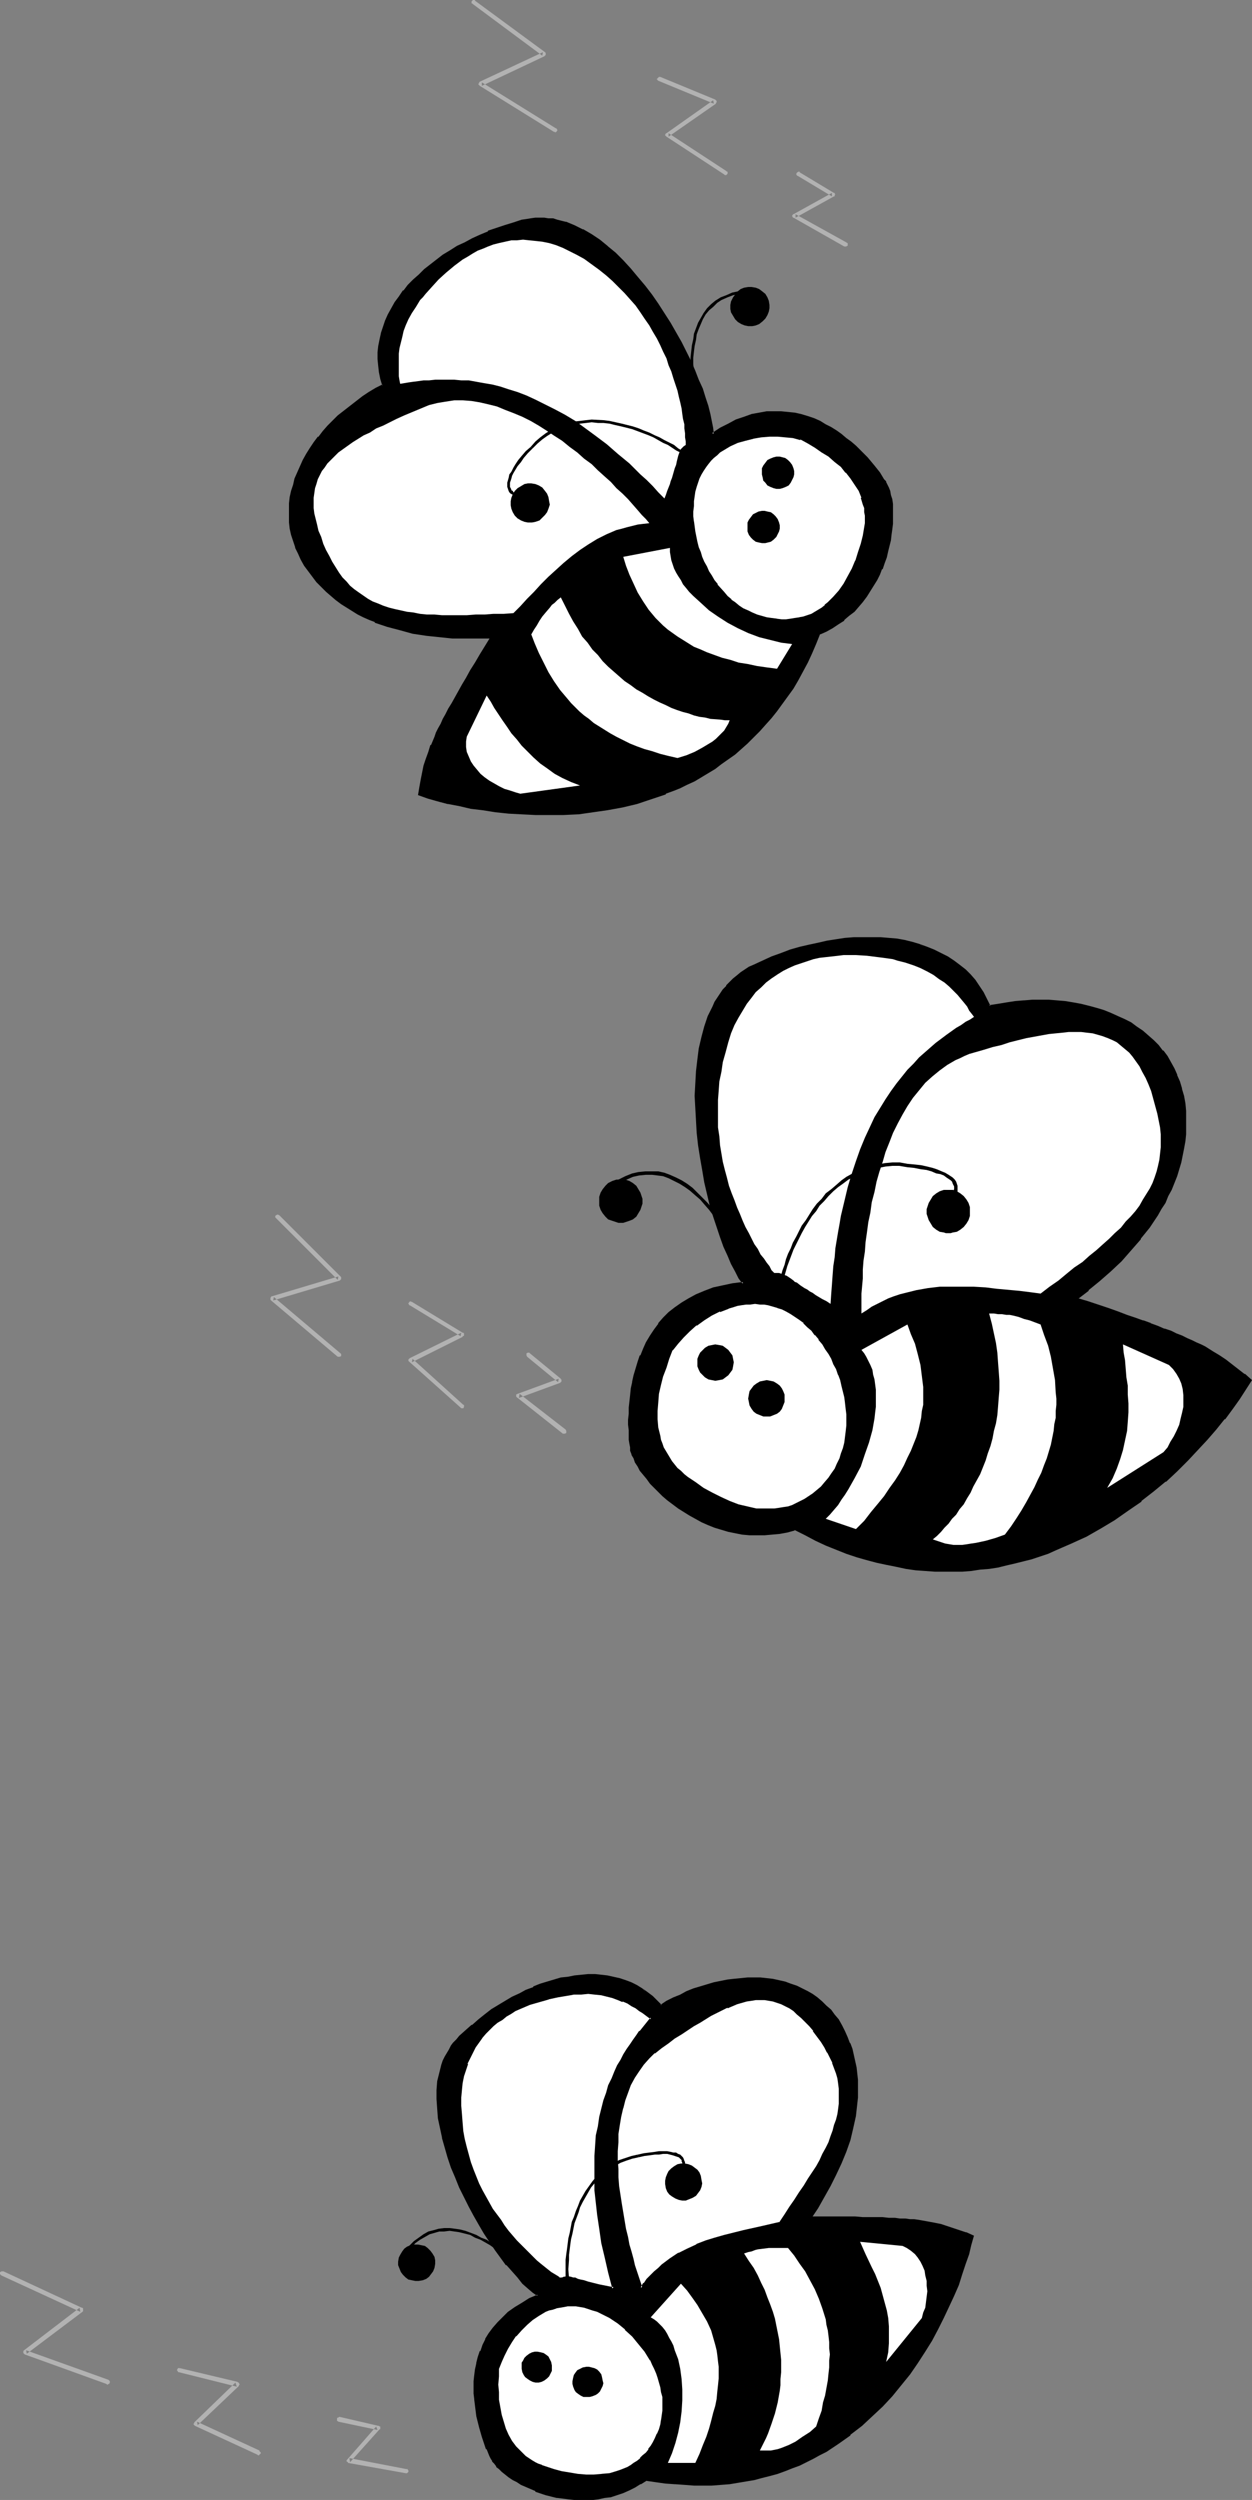 <?xml version="1.0" encoding="UTF-8" standalone="no"?>
<svg
   version="1.0"
   width="77.96mm"
   height="155.668mm"
   id="svg62"
   sodipodi:docname="Bees.wmf"
   xmlns:inkscape="http://www.inkscape.org/namespaces/inkscape"
   xmlns:sodipodi="http://sodipodi.sourceforge.net/DTD/sodipodi-0.dtd"
   xmlns="http://www.w3.org/2000/svg"
   xmlns:svg="http://www.w3.org/2000/svg">
  <rect width="100%" height="100%" fill="#808080" stroke="none"/>
  <sodipodi:namedview
     id="namedview62"
     pagecolor="#ffffff"
     bordercolor="#000000"
     borderopacity="0.25"
     inkscape:showpageshadow="2"
     inkscape:pageopacity="0.0"
     inkscape:pagecheckerboard="0"
     inkscape:deskcolor="#d1d1d1"
     inkscape:document-units="mm" />
  <defs
     id="defs1">
    <pattern
       id="WMFhbasepattern"
       patternUnits="userSpaceOnUse"
       width="6"
       height="6"
       x="0"
       y="0" />
  </defs>
  <path
     style="fill:#000000;fill-opacity:1;fill-rule:evenodd;stroke:none"
     d="m 253.299,305.569 2.585,0.97 2.585,0.808 2.423,0.808 2.1,0.808 2.1,0.646 1.939,0.808 1.939,0.646 1.777,0.646 1.615,0.646 1.615,0.485 1.454,0.646 1.292,0.485 1.292,0.646 1.292,0.485 1.131,0.485 1.131,0.485 0.969,0.646 0.969,0.485 1.777,0.97 1.615,0.97 1.454,0.97 1.615,1.131 1.292,1.131 1.454,1.293 1.615,1.293 -1.292,2.101 -1.615,2.101 -1.615,2.262 -1.777,2.424 -1.939,2.424 -2.1,2.424 -2.262,2.424 -2.262,2.424 -2.585,2.424 -2.585,2.424 -2.908,2.424 -2.908,2.262 -3.069,2.262 -3.069,2.101 -3.392,2.101 -3.392,1.778 -3.554,1.778 -3.554,1.616 -1.939,0.646 -1.939,0.646 -1.777,0.646 -1.939,0.646 -2.1,0.485 -1.939,0.485 -1.939,0.323 -2.1,0.323 -2.1,0.323 -2.1,0.162 -2.1,0.162 -2.1,0.162 h -2.262 l -2.1,-0.162 -2.262,-0.162 -2.262,-0.162 -2.262,-0.323 -2.262,-0.323 -2.262,-0.485 -2.423,-0.485 -2.262,-0.646 -2.423,-0.808 -2.423,-0.808 -2.423,-0.808 -2.262,-1.131 -2.423,-1.131 -2.585,-1.131 -2.423,-1.293 -1.777,0.485 -1.777,0.323 -1.777,0.323 -1.777,0.162 h -1.777 l -1.777,-0.162 -1.615,-0.162 -1.777,-0.323 -1.615,-0.323 -1.615,-0.485 -1.615,-0.485 -1.454,-0.646 -1.454,-0.646 -1.454,-0.646 -1.454,-0.808 -1.292,-0.808 -1.292,-0.97 -1.292,-0.808 -1.292,-0.97 -1.131,-0.97 -0.969,-0.97 -0.969,-0.97 -0.969,-0.97 -0.808,-1.131 -0.808,-0.97 -0.646,-0.97 -0.646,-0.97 -0.485,-0.97 -0.485,-0.97 -0.323,-0.808 -0.323,-0.808 -0.162,-0.808 -0.162,-0.97 v -0.808 l -0.162,-1.131 v -1.131 -1.293 -1.131 -1.454 l 0.162,-1.454 v -1.454 l 0.162,-1.454 0.323,-1.454 0.162,-1.616 0.485,-1.616 0.323,-1.454 0.485,-1.616 0.646,-1.616 0.646,-1.454 0.808,-1.616 0.808,-1.454 0.969,-1.454 0.969,-1.293 1.292,-1.454 1.131,-1.293 1.454,-1.131 1.615,-1.131 1.615,-0.97 1.777,-0.97 1.939,-0.808 1.939,-0.646 2.262,-0.485 2.423,-0.485 2.423,-0.323 -0.808,-1.293 -0.969,-1.616 -0.969,-1.778 -0.808,-1.939 -0.808,-2.101 -0.969,-2.262 -0.808,-2.262 -0.646,-2.585 -0.808,-2.585 -0.646,-2.585 -0.646,-2.747 -0.646,-2.909 -0.485,-2.909 -0.323,-2.909 -0.323,-2.909 -0.323,-2.909 -0.162,-2.909 v -2.909 -2.909 l 0.162,-2.909 0.323,-2.747 0.485,-2.585 0.485,-2.585 0.808,-2.585 0.808,-2.262 0.969,-2.262 0.485,-1.131 0.646,-0.97 0.646,-0.97 0.646,-0.97 0.808,-0.97 0.808,-0.808 0.808,-0.808 0.808,-0.646 0.969,-0.808 0.969,-0.646 0.969,-0.646 0.969,-0.485 2.262,-0.97 2.1,-0.808 2.1,-0.808 2.262,-0.808 2.1,-0.646 2.262,-0.646 2.1,-0.485 2.1,-0.485 2.1,-0.323 2.262,-0.162 2.1,-0.162 1.939,-0.162 h 2.1 l 1.939,0.162 1.939,0.162 1.939,0.162 1.939,0.323 1.777,0.485 1.777,0.485 1.777,0.485 1.615,0.646 1.615,0.808 1.454,0.808 1.454,0.97 1.292,0.97 1.292,1.131 1.292,1.293 1.131,1.131 0.969,1.454 0.969,1.454 0.808,1.616 0.646,1.616 2.1,-0.485 1.939,-0.323 2.1,-0.162 2.1,-0.162 1.939,-0.162 h 1.939 1.939 l 1.939,0.162 1.939,0.162 1.939,0.323 1.777,0.323 1.777,0.323 1.777,0.485 1.777,0.646 1.615,0.646 1.615,0.646 1.454,0.646 1.615,0.97 1.454,0.808 1.292,0.97 1.292,1.131 1.292,1.131 1.131,1.131 0.969,1.293 0.969,1.293 0.969,1.454 0.808,1.454 0.646,1.454 0.646,1.616 0.485,1.616 0.323,1.778 0.323,1.778 0.162,1.778 0.162,1.778 v 1.778 l -0.162,1.616 -0.162,1.778 -0.162,1.616 -0.323,1.778 -0.485,1.616 -0.485,1.616 -0.485,1.616 -0.646,1.616 -0.646,1.454 -0.646,1.454 -0.808,1.616 -0.808,1.454 -0.808,1.454 -0.969,1.454 -0.969,1.454 -2.1,2.585 -2.262,2.747 -2.262,2.424 -2.585,2.424 -2.585,2.424 -2.585,2.101 z"
     id="path1" />
  <path
     style="fill:#000000;fill-opacity:1;fill-rule:evenodd;stroke:none"
     d="m 252.814,305.73 3.069,0.97 2.423,0.808 2.423,0.97 2.262,0.646 2.1,0.808 1.939,0.646 1.939,0.646 h -0.162 l 1.777,0.646 v 0 l 1.777,0.646 1.454,0.646 v 0 l 1.454,0.485 v 0 l 1.454,0.646 1.292,0.485 1.131,0.485 1.131,0.646 1.131,0.485 0.969,0.485 0.969,0.485 1.777,0.97 v 0 l 1.615,0.97 1.454,1.131 1.615,0.97 v 0 l 1.292,1.131 1.615,1.293 h -0.162 l 1.615,1.293 v -0.323 l -1.454,2.101 -1.454,2.101 -1.615,2.262 -1.777,2.424 v 0 l -1.939,2.424 v -0.162 l -2.1,2.585 -2.262,2.424 -2.423,2.424 -2.423,2.424 -2.746,2.424 h 0.162 l -2.908,2.424 -2.908,2.262 v 0 l -3.069,2.262 -3.069,2.101 -3.392,1.939 h 0.162 l -3.554,1.939 -3.554,1.778 -3.554,1.454 v 0 l -1.777,0.646 -1.939,0.808 -1.939,0.646 -1.939,0.485 -1.939,0.485 -2.1,0.485 h 0.162 l -2.1,0.323 -1.939,0.485 -2.1,0.162 -2.1,0.323 v 0 h -2.1 l -2.1,0.162 h -2.262 l -2.1,-0.162 h -2.262 v 0 l -2.262,-0.323 -2.262,-0.162 -2.262,-0.485 -2.262,-0.485 v 0 l -2.262,-0.485 -2.423,-0.646 -2.262,-0.646 -2.423,-0.97 -2.423,-0.808 v 0 l -2.423,-0.97 -2.423,-1.131 -2.423,-1.131 -2.585,-1.454 -1.939,0.485 h 0.162 l -1.939,0.485 -1.777,0.162 -1.777,0.162 h 0.162 -1.777 -1.777 v 0 l -1.615,-0.162 -1.777,-0.323 h 0.162 l -1.615,-0.485 -1.615,-0.323 -1.615,-0.646 v 0 l -1.454,-0.485 v 0 l -1.615,-0.646 -1.454,-0.808 -1.292,-0.646 v 0 l -1.292,-0.808 -1.454,-0.97 -1.131,-0.97 -1.292,-0.808 v 0 l -0.969,-0.97 -1.131,-0.97 -0.969,-0.97 -0.969,-0.97 v 0 l -0.808,-0.97 v 0 l -0.808,-1.131 -0.646,-0.97 -0.646,-0.97 -0.485,-0.97 v 0.162 l -0.485,-0.97 -0.323,-0.97 v 0.162 l -0.162,-0.97 v 0 l -0.162,-0.808 -0.162,-0.808 -0.162,-0.97 v 0.162 -1.131 -1.131 l -0.162,-1.293 v -1.131 l 0.162,-1.454 v -1.454 0 l 0.162,-1.454 0.162,-1.454 0.162,-1.454 0.323,-1.616 v 0 l 0.323,-1.454 0.485,-1.616 0.485,-1.616 0.646,-1.454 h -0.162 l 0.646,-1.616 0.808,-1.454 0.808,-1.454 v 0 l 0.969,-1.454 1.131,-1.454 v 0.162 l 1.131,-1.454 1.292,-1.131 1.292,-1.293 v 0 l 1.615,-0.97 1.615,-1.131 h -0.162 l 1.777,-0.808 1.939,-0.808 v 0 l 2.1,-0.646 2.262,-0.646 h -0.162 l 2.423,-0.485 2.908,-0.323 -1.131,-1.616 -0.969,-1.616 v 0 l -0.808,-1.778 -0.969,-1.939 -0.808,-1.939 v 0 l -0.808,-2.262 v 0 l -0.808,-2.424 -0.808,-2.424 -0.646,-2.585 -0.808,-2.747 -0.485,-2.747 v 0 l -0.646,-2.747 -0.485,-2.909 -0.485,-2.909 -0.323,-2.909 -0.162,-2.909 v 0 l -0.162,-2.909 -0.162,-2.909 0.162,-2.909 0.162,-2.909 v 0.162 l 0.323,-2.747 0.323,-2.747 0.646,-2.585 v 0 l 0.646,-2.424 0.808,-2.424 v 0 l 0.969,-2.101 0.646,-1.131 v 0 l 0.646,-0.97 0.485,-0.97 0.808,-0.97 v 0 l 0.646,-0.97 v 0.162 l 0.808,-0.97 0.808,-0.808 0.808,-0.646 v 0 l 0.808,-0.808 v 0.162 l 0.969,-0.646 1.131,-0.646 h -0.162 l 1.131,-0.485 2.1,-0.97 2.262,-0.97 h -0.162 l 2.262,-0.808 2.1,-0.646 2.262,-0.646 2.1,-0.646 2.1,-0.485 v 0 l 2.262,-0.485 2.1,-0.323 2.1,-0.323 2.1,-0.162 v 0 h 1.939 2.1 1.939 v 0 l 1.939,0.162 1.939,0.323 1.939,0.323 h -0.162 l 1.939,0.323 1.615,0.485 1.777,0.646 v 0 l -1.615,-1.131 -1.615,-0.485 -1.939,-0.485 v 0 l -1.777,-0.323 -1.939,-0.162 -1.939,-0.162 h -0.162 -1.939 -2.1 -1.939 -0.162 l -2.1,0.162 -2.1,0.323 -2.1,0.323 -2.1,0.485 v 0 l -2.262,0.485 -2.1,0.485 -2.262,0.646 -2.1,0.808 -2.262,0.808 v 0 l -2.1,0.97 -2.1,0.97 -1.131,0.485 v 0 l -0.969,0.646 -0.969,0.646 v 0 l -0.969,0.808 v 0 l -0.808,0.646 -0.808,0.808 -0.808,0.808 v 0.162 l -0.808,0.808 v 0 l -0.646,0.97 -0.646,0.97 -0.646,0.97 v 0 l -0.485,1.131 -1.131,2.262 v 0 l -0.808,2.424 -0.646,2.424 v 0 l -0.646,2.747 -0.323,2.585 -0.323,2.747 v 0 l -0.162,2.909 -0.162,2.909 0.162,2.909 0.162,2.909 v 0 l 0.162,2.909 0.323,2.909 0.485,3.07 0.485,2.747 0.485,2.909 v 0 l 0.646,2.747 0.646,2.747 0.808,2.585 0.808,2.424 0.808,2.424 v 0 l 0.808,2.262 v 0 l 0.969,2.101 0.808,1.939 0.969,1.778 v 0 l 0.808,1.616 0.969,1.293 0.162,-0.485 -2.585,0.323 -2.262,0.485 v 0 l -2.262,0.485 -2.1,0.808 v 0 l -1.939,0.808 -1.777,0.97 v 0 l -1.615,0.97 -1.615,1.131 v 0 l -1.454,1.131 -1.292,1.293 -1.131,1.293 v 0.162 l -0.969,1.293 -0.969,1.454 v 0 l -0.969,1.616 -0.646,1.454 -0.646,1.616 h -0.162 l -0.485,1.454 -0.485,1.616 -0.485,1.616 -0.323,1.454 v 0.162 l -0.323,1.454 -0.162,1.616 -0.162,1.454 -0.162,1.454 v 0 1.454 l -0.162,1.454 v 1.131 l 0.162,1.293 v 1.131 1.131 0 l 0.162,0.97 0.162,0.808 v 0.808 0 l 0.323,0.808 v 0.162 l 0.485,0.808 0.323,0.97 v 0 l 0.646,0.97 0.485,0.97 0.808,0.97 0.808,0.97 v 0 l 0.808,1.131 v 0 l 0.969,0.97 0.969,0.97 0.969,0.97 1.131,0.97 v 0 l 1.292,0.97 1.292,0.97 1.292,0.808 1.292,0.808 v 0 l 1.454,0.808 1.454,0.808 1.454,0.646 v 0 l 1.615,0.646 v 0 l 1.615,0.485 1.615,0.485 1.615,0.323 v 0 l 1.615,0.323 1.777,0.162 v 0 h 1.777 1.777 v 0 l 1.777,-0.162 1.777,-0.162 1.777,-0.323 v 0 l 1.777,-0.485 -0.162,-0.162 2.585,1.293 2.423,1.293 2.423,1.131 2.423,0.97 v 0 l 2.423,0.97 2.423,0.808 2.262,0.646 2.423,0.646 2.262,0.485 v 0 l 2.423,0.485 2.262,0.485 2.262,0.323 2.262,0.162 v 0 l 2.262,0.162 h 2.1 2.262 2.1 l 2.1,-0.162 v 0 l 2.1,-0.323 2.1,-0.162 2.1,-0.323 1.939,-0.485 v 0 l 2.1,-0.485 1.939,-0.485 1.939,-0.485 1.939,-0.646 1.939,-0.646 1.777,-0.808 v 0 l 3.715,-1.616 3.554,-1.616 3.392,-1.939 v 0 l 3.231,-1.939 3.231,-2.262 3.069,-2.101 v -0.162 l 2.908,-2.262 2.746,-2.262 h 0.162 l 2.585,-2.424 2.585,-2.585 2.262,-2.424 2.262,-2.424 2.1,-2.424 v 0 l 1.939,-2.424 h 0.162 l 1.777,-2.424 1.615,-2.262 1.454,-2.262 1.454,-2.262 -1.615,-1.454 h -0.162 l -1.454,-1.131 -1.454,-1.131 v 0 l -1.454,-1.131 -1.454,-0.97 -1.615,-0.97 v 0 l -1.777,-1.131 -0.969,-0.485 -1.131,-0.485 -0.969,-0.485 -1.131,-0.485 -1.292,-0.646 -1.292,-0.485 -1.292,-0.646 v 0 l -1.454,-0.485 h -0.162 l -1.454,-0.646 -1.777,-0.646 h 0.162 l -1.777,-0.646 h -0.162 l -1.777,-0.646 -1.939,-0.646 -2.1,-0.808 -2.262,-0.808 -2.423,-0.808 -2.423,-0.808 -2.746,-0.808 0.162,0.485 z"
     id="path2" />
  <path
     style="fill:#000000;fill-opacity:1;fill-rule:evenodd;stroke:none"
     d="m 218.082,223.319 1.615,0.646 1.615,0.646 1.454,0.97 v 0 l 1.454,0.808 1.292,1.131 v -0.162 l 1.292,1.131 1.292,1.293 0.969,1.293 v -0.162 l 0.969,1.454 0.969,1.454 v 0 l 0.808,1.454 0.808,1.939 2.262,-0.485 2.1,-0.323 1.939,-0.323 2.1,-0.162 v 0 l 1.939,-0.162 h 1.939 1.939 l 1.939,0.162 v 0 l 1.939,0.323 1.777,0.162 1.939,0.323 h -0.162 l 1.939,0.485 1.777,0.485 1.615,0.485 v 0 l 1.615,0.646 v 0 l 1.615,0.646 1.615,0.808 1.454,0.808 v 0 l 1.454,0.97 1.292,0.97 v -0.162 l 1.292,1.131 1.131,1.131 1.292,1.131 v 0 l 0.969,1.293 v 0 l 0.969,1.293 0.808,1.454 v -0.162 l 0.808,1.454 0.646,1.616 v 0 l 0.646,1.454 0.485,1.616 v 0 l 0.323,1.778 0.323,1.778 0.162,1.778 v 0 l 0.162,1.778 v 1.778 l -0.162,1.616 v 0 1.778 l -0.323,1.616 -0.323,1.616 v 0 l -0.323,1.616 -0.485,1.778 -0.485,1.454 -0.646,1.616 v 0 l -0.646,1.454 -0.646,1.616 -0.808,1.454 -0.808,1.454 v 0 l -0.969,1.454 -0.969,1.454 -0.969,1.454 -2.1,2.747 0.162,-0.162 -2.262,2.747 -2.423,2.424 -2.423,2.424 -2.585,2.424 v 0 l -2.585,2.101 v 0 l -3.069,2.424 0.646,0.162 2.746,-2.101 v -0.162 l 2.585,-2.101 v 0 l 2.585,-2.262 2.585,-2.424 2.262,-2.585 2.262,-2.585 v -0.162 l 2.1,-2.585 0.969,-1.454 0.969,-1.454 0.808,-1.454 v 0 l 0.969,-1.454 0.646,-1.616 0.808,-1.454 0.646,-1.616 v 0 l 0.646,-1.616 0.485,-1.616 0.485,-1.616 0.323,-1.616 v 0 l 0.323,-1.616 0.323,-1.778 0.162,-1.616 v -0.162 -1.616 -1.778 -1.778 -0.162 l -0.162,-1.778 -0.323,-1.778 -0.485,-1.616 v -0.162 l -0.485,-1.616 -0.646,-1.454 v -0.162 l -0.646,-1.454 -0.808,-1.454 v 0 l -0.808,-1.454 -0.969,-1.293 h -0.162 l -0.969,-1.293 v 0 l -1.131,-1.131 -1.292,-1.131 -1.292,-1.131 v 0 l -1.454,-0.97 -1.292,-0.97 v 0 l -1.615,-0.808 -1.454,-0.646 -1.777,-0.808 v 0 l -1.615,-0.646 v 0 l -1.615,-0.485 -1.777,-0.485 -1.939,-0.485 v 0 l -1.777,-0.323 -1.939,-0.323 -1.939,-0.162 v 0 l -1.939,-0.162 h -1.939 -1.939 l -1.939,0.162 h -0.162 l -1.939,0.162 -2.1,0.323 -1.939,0.323 -2.1,0.323 0.323,0.162 -0.808,-1.616 -0.808,-1.616 v 0 l -0.969,-1.454 -0.969,-1.454 v 0 l -1.131,-1.293 -1.131,-1.131 -1.454,-1.131 v 0 l -1.292,-0.97 -1.454,-0.97 v 0 l -1.615,-0.808 -1.615,-0.808 -1.615,-0.646 v 0 l -1.777,-0.646 z"
     id="path3" />
  <path
     style="fill:#ffffff;fill-opacity:1;fill-rule:evenodd;stroke:none"
     d="m 195.466,306.862 -0.969,-0.646 -0.969,-0.485 -0.808,-0.485 -0.808,-0.485 -0.646,-0.485 -0.646,-0.323 -0.646,-0.485 -0.646,-0.323 -0.969,-0.646 -0.808,-0.646 -0.485,-0.162 -0.323,-0.323 -0.646,-0.485 -0.485,-0.323 -0.485,-0.323 -0.485,-0.162 -0.323,-0.162 -0.485,-0.162 -0.485,-0.162 h -0.485 -0.646 l -0.646,-0.646 -0.485,-0.97 -0.646,-0.808 -0.646,-0.97 -0.808,-0.97 -0.646,-1.293 -0.808,-1.131 -0.646,-1.293 -0.646,-1.293 -0.808,-1.454 -0.646,-1.454 -0.646,-1.616 -0.646,-1.454 -0.646,-1.778 -0.646,-1.616 -0.646,-1.778 -0.485,-1.939 -0.485,-1.778 -0.485,-1.939 -0.323,-1.939 -0.323,-1.939 -0.162,-2.101 -0.323,-2.101 v -2.101 -2.101 -2.262 l 0.162,-2.101 0.162,-2.262 0.485,-2.262 0.323,-2.262 0.646,-2.262 0.646,-2.424 0.646,-2.101 0.808,-1.939 0.969,-1.778 0.969,-1.616 0.969,-1.616 1.131,-1.454 0.969,-1.293 1.292,-1.131 1.131,-1.131 1.292,-0.97 1.454,-0.97 1.292,-0.808 1.292,-0.646 1.454,-0.646 1.454,-0.485 1.454,-0.485 1.454,-0.485 1.454,-0.323 1.454,-0.162 1.454,-0.162 1.454,-0.162 1.292,-0.162 h 2.908 l 2.585,0.162 2.585,0.323 1.292,0.162 1.131,0.162 1.131,0.162 0.969,0.323 1.939,0.485 1.939,0.646 1.615,0.646 1.615,0.808 1.454,0.808 1.292,0.97 1.292,0.808 1.131,0.97 0.969,0.97 0.969,0.97 0.808,0.97 0.808,0.97 0.646,0.808 0.485,0.97 0.646,0.808 0.485,0.646 -0.969,0.646 -0.969,0.485 -1.131,0.808 -1.131,0.646 -1.131,0.808 -1.131,0.808 -1.292,0.97 -1.292,0.97 -1.292,1.131 -1.292,1.131 -1.292,1.131 -1.292,1.454 -1.454,1.454 -1.292,1.616 -1.292,1.616 -1.292,1.778 -1.292,1.939 -1.292,2.101 -1.292,2.101 -1.131,2.424 -1.131,2.424 -1.131,2.747 -0.969,2.747 -0.969,2.909 -0.969,3.232 -0.808,3.393 -0.808,3.393 -0.323,1.939 -0.323,1.778 -0.323,1.939 -0.323,1.939 -0.162,2.101 -0.323,2.101 -0.162,2.101 -0.162,2.262 -0.162,2.101 z"
     id="path4" />
  <path
     style="fill:#ffffff;fill-opacity:1;fill-rule:evenodd;stroke:none"
     d="m 202.736,309.124 v -1.293 -1.616 -1.778 l 0.162,-1.778 0.162,-1.778 v -2.101 l 0.162,-2.101 0.323,-2.101 0.162,-2.262 0.323,-2.262 0.323,-2.424 0.485,-2.262 0.323,-2.424 0.646,-2.424 0.485,-2.424 0.646,-2.262 0.808,-2.424 0.646,-2.262 0.969,-2.424 0.808,-2.101 1.131,-2.262 1.131,-2.101 1.131,-1.939 1.292,-1.939 1.454,-1.778 1.454,-1.778 1.615,-1.454 1.777,-1.454 1.777,-1.293 1.939,-1.131 1.131,-0.485 0.969,-0.485 1.131,-0.485 1.131,-0.323 2.262,-0.646 2.1,-0.646 2.1,-0.485 1.939,-0.646 1.939,-0.485 1.939,-0.485 1.777,-0.323 1.777,-0.323 1.777,-0.323 1.615,-0.162 1.615,-0.162 1.454,-0.162 h 1.454 1.454 l 1.292,0.162 1.454,0.162 1.131,0.323 1.131,0.323 1.292,0.485 1.131,0.485 0.969,0.485 0.969,0.808 0.969,0.808 0.969,0.808 0.808,0.97 0.808,1.131 0.808,1.131 0.646,1.293 0.808,1.454 0.646,1.454 0.646,1.616 0.485,1.778 0.485,1.778 0.485,1.778 0.323,1.616 0.323,1.616 0.162,1.616 v 1.616 1.454 l -0.162,1.454 -0.162,1.454 -0.323,1.454 -0.323,1.293 -0.485,1.454 -0.485,1.293 -0.646,1.293 -0.808,1.293 -0.808,1.293 -0.808,1.454 -0.969,1.293 -1.131,1.293 -1.131,1.131 -1.131,1.454 -1.454,1.293 -1.292,1.293 -1.454,1.293 -1.615,1.454 -1.615,1.293 -1.615,1.454 -1.939,1.293 -1.777,1.454 -1.939,1.616 -2.1,1.454 -2.1,1.616 -2.423,-0.323 -2.585,-0.323 -5.331,-0.485 -2.585,-0.323 -2.746,-0.162 h -2.746 -2.585 -2.746 l -2.746,0.323 -2.746,0.485 -2.585,0.646 -1.292,0.323 -1.454,0.485 -1.292,0.485 -1.292,0.646 -1.292,0.646 -1.292,0.646 -1.131,0.808 z"
     id="path5" />
  <path
     style="fill:#ffffff;fill-opacity:1;fill-rule:evenodd;stroke:none"
     d="m 264.283,316.395 0.162,1.939 0.323,1.778 0.323,4.04 0.323,1.939 v 2.101 l 0.162,2.101 v 2.101 l -0.162,2.262 -0.162,2.101 -0.485,2.262 -0.485,2.262 -0.646,2.101 -0.808,2.262 -0.969,2.262 -1.292,2.262 13.246,-8.403 0.969,-1.131 0.646,-1.293 0.808,-1.293 0.646,-1.293 0.646,-1.454 0.323,-1.454 0.323,-1.293 0.323,-1.454 v -1.454 -1.293 l -0.162,-1.454 -0.323,-1.293 -0.485,-1.131 -0.646,-1.131 -0.808,-1.131 -0.485,-0.485 -0.485,-0.485 z"
     id="path6" />
  <path
     style="fill:#ffffff;fill-opacity:1;fill-rule:evenodd;stroke:none"
     d="m 232.783,309.124 h 1.131 l 0.969,0.162 h 0.969 l 0.969,0.162 h 0.808 l 0.808,0.162 1.292,0.323 1.292,0.485 1.292,0.323 1.292,0.485 1.292,0.485 0.808,2.424 0.969,2.585 0.646,2.585 0.485,2.747 0.485,2.747 0.162,2.909 0.162,1.454 v 1.454 l -0.162,1.454 v 1.616 l -0.323,1.454 -0.162,1.616 -0.323,1.616 -0.323,1.616 -0.485,1.616 -0.485,1.616 -0.646,1.616 -0.646,1.778 -0.808,1.616 -0.808,1.778 -0.969,1.778 -0.969,1.778 -1.131,1.939 -1.131,1.778 -1.292,1.939 -1.454,1.939 -2.262,0.808 -2.262,0.646 -2.262,0.485 -1.131,0.162 -0.969,0.162 -1.131,0.162 h -0.969 -1.131 l -0.969,-0.162 -0.969,-0.162 -0.969,-0.323 -0.969,-0.323 -0.969,-0.323 0.969,-0.808 0.969,-0.97 0.808,-0.97 0.969,-0.97 0.808,-1.131 0.969,-0.97 0.808,-1.293 0.969,-1.131 0.808,-1.454 0.808,-1.293 0.646,-1.454 0.808,-1.454 0.808,-1.454 0.646,-1.616 0.646,-1.616 0.485,-1.616 0.646,-1.778 0.485,-1.778 0.323,-1.778 0.485,-1.778 0.323,-1.939 0.162,-1.939 0.162,-2.101 0.162,-1.939 v -2.101 l -0.162,-2.262 -0.162,-2.101 -0.162,-2.262 -0.323,-2.262 -0.485,-2.262 -0.485,-2.262 z"
     id="path7" />
  <path
     style="fill:#ffffff;fill-opacity:1;fill-rule:evenodd;stroke:none"
     d="m 213.559,311.709 0.808,2.262 0.969,2.262 0.646,2.424 0.646,2.585 0.323,2.585 0.162,1.293 0.162,1.293 v 1.454 1.454 1.293 l -0.323,1.454 -0.162,1.616 -0.323,1.454 -0.323,1.454 -0.485,1.616 -0.646,1.616 -0.646,1.616 -0.808,1.616 -0.808,1.778 -0.969,1.778 -1.131,1.778 -1.292,1.778 -1.292,1.939 -1.454,1.778 -1.615,1.939 -1.615,2.101 -1.939,1.939 -7.108,-2.424 0.969,-0.97 0.969,-1.131 0.969,-1.131 0.808,-1.293 0.808,-1.131 0.808,-1.293 1.454,-2.585 1.454,-2.747 0.969,-2.909 0.969,-2.747 0.808,-2.909 0.485,-2.747 0.162,-1.454 0.162,-1.293 v -1.293 -1.454 -1.293 l -0.323,-2.424 -0.323,-1.131 -0.162,-1.131 -0.485,-1.131 -0.485,-0.97 -0.485,-0.97 -0.485,-0.808 -0.646,-0.808 z"
     id="path8" />
  <path
     style="fill:#ffffff;fill-opacity:1;fill-rule:evenodd;stroke:none"
     d="m 158.15,317.688 1.131,-1.616 1.454,-1.454 1.454,-1.454 1.615,-1.454 1.777,-1.131 1.777,-1.131 1.939,-0.97 2.1,-0.808 0.969,-0.323 1.131,-0.162 0.969,-0.323 1.131,-0.162 h 0.969 1.131 1.131 l 0.969,0.162 1.131,0.162 0.969,0.162 1.131,0.323 0.969,0.485 1.131,0.485 1.131,0.485 0.969,0.646 0.969,0.808 0.969,0.808 0.969,0.97 0.969,0.808 0.969,1.131 0.808,0.97 0.808,1.131 0.808,1.131 0.646,1.131 0.646,1.131 0.646,1.293 0.485,1.293 0.485,1.293 0.485,1.293 0.485,1.293 0.323,1.293 0.323,1.454 0.162,1.293 0.162,1.454 0.162,1.293 v 1.293 1.454 l -0.162,1.293 -0.162,1.293 -0.323,1.293 -0.162,1.293 -0.485,1.293 -0.485,1.293 -0.485,1.131 -0.646,1.293 -0.646,1.131 -0.808,0.97 -0.808,1.131 -0.969,0.97 -0.969,0.808 -0.969,0.808 -0.969,0.646 -0.969,0.646 -0.969,0.646 -0.969,0.485 -1.131,0.323 -0.969,0.323 -0.969,0.323 -1.131,0.162 -1.131,0.162 h -0.969 -1.131 -0.969 l -1.131,-0.162 -2.1,-0.323 -2.262,-0.646 -2.1,-0.646 -2.1,-0.97 -1.939,-1.131 -2.1,-1.131 -1.777,-1.131 -1.939,-1.454 -0.808,-0.646 -0.808,-0.646 -0.808,-0.808 -0.646,-0.808 -0.646,-0.808 -0.646,-0.808 -0.485,-0.808 -0.485,-0.808 -0.323,-0.97 -0.323,-0.808 -0.323,-0.97 -0.323,-0.97 -0.323,-1.939 -0.162,-1.778 -0.162,-2.101 0.162,-2.101 0.323,-1.939 0.323,-2.101 0.646,-2.101 0.646,-2.101 0.808,-2.101 z"
     id="path9" />
  <path
     style="fill:#000000;fill-opacity:1;fill-rule:evenodd;stroke:none"
     d="m 158.312,317.688 v 0.162 l 1.292,-1.616 v 0 l 1.292,-1.454 1.454,-1.454 v 0 l 1.615,-1.454 v 0.162 l 1.777,-1.293 1.777,-1.131 v 0 l 1.939,-0.97 v 0.162 l 2.1,-0.808 h -0.162 l 1.131,-0.323 0.969,-0.323 v 0 l 0.969,-0.162 1.131,-0.162 h 0.969 v 0 l 1.131,-0.162 1.131,0.162 h -0.162 1.131 l 0.969,0.162 v 0 l 1.131,0.323 1.131,0.323 h -0.162 l 1.131,0.323 v 0 l 0.969,0.485 1.131,0.646 v 0 l 0.969,0.646 0.969,0.646 v 0 l 1.131,0.808 h -0.162 l 0.969,0.97 0.969,0.808 0.808,1.131 v -0.162 l 0.969,1.131 h -0.162 l 0.969,1.131 0.646,1.131 0.808,1.131 v 0 l 0.646,1.131 0.485,1.293 0.646,1.131 0.485,1.454 v -0.162 l 0.485,1.293 0.323,1.454 0.323,1.293 0.323,1.293 v 0 l 0.162,1.293 0.162,1.454 0.162,1.293 v 0 1.293 1.454 -0.162 l -0.162,1.454 -0.162,1.293 -0.162,1.293 v 0 l -0.323,1.293 -0.485,1.293 -0.323,1.131 v 0 l -0.646,1.293 -0.485,1.131 v 0 l -0.808,1.131 -0.646,0.97 v 0 l -0.969,1.131 v 0 l -0.808,0.97 -0.969,0.808 v 0 l -0.969,0.808 v 0 l -0.969,0.646 -0.969,0.646 v 0 l -0.969,0.485 -0.969,0.485 -0.969,0.485 v 0 l -0.969,0.323 -1.131,0.162 v 0 l -0.969,0.162 -1.131,0.162 v 0 h -0.969 -1.131 -0.969 v 0 h -1.131 l -2.1,-0.485 v 0 l -2.1,-0.485 -2.1,-0.808 v 0 l -2.1,-0.97 -1.939,-0.97 -2.1,-1.131 v 0 l -1.777,-1.293 -1.939,-1.293 v 0 l -0.808,-0.646 v 0 l -0.808,-0.808 -0.808,-0.646 -0.646,-0.808 v 0 l -0.646,-0.808 v 0 l -0.485,-0.808 -0.485,-0.808 v 0 l -0.485,-0.808 -0.485,-0.808 v 0 l -0.323,-0.97 -0.323,-0.808 -0.162,-0.97 v 0 l -0.485,-1.939 -0.162,-1.939 v 0.162 -2.101 0 l 0.162,-1.939 0.162,-2.101 0.485,-2.101 v 0 l 0.485,-1.939 0.808,-2.101 0.646,-2.101 v 0 l 0.808,-2.101 -0.485,-0.162 -0.808,2.101 v 0 l -0.808,2.101 -0.646,2.101 -0.485,1.939 v 0.162 l -0.485,1.939 -0.162,2.101 -0.162,2.101 v 0 2.101 0 l 0.162,1.939 0.323,1.778 v 0.162 l 0.323,0.808 0.323,0.97 0.323,0.97 v 0 l 0.485,0.97 0.485,0.808 v 0 l 0.485,0.808 0.646,0.808 v 0 l 0.646,0.808 v 0 l 0.646,0.808 0.808,0.808 0.808,0.646 v 0 l 0.808,0.646 v 0.162 l 1.939,1.293 1.939,1.293 v 0 l 1.939,1.131 2.1,0.97 2.1,0.97 v 0 l 2.1,0.808 2.1,0.485 v 0 l 2.262,0.485 h 0.969 0.162 l 0.969,0.162 h 1.131 l 0.969,-0.162 h 0.162 0.969 l 1.131,-0.323 v 0 l 0.969,-0.162 1.131,-0.323 v 0 l 0.969,-0.485 1.131,-0.485 0.969,-0.485 v 0 l 0.969,-0.646 0.969,-0.808 v 0 l 0.969,-0.808 v 0 l 0.969,-0.808 0.969,-0.97 v 0 l 0.808,-1.131 v 0 l 0.808,-1.131 0.646,-0.97 v -0.162 l 0.646,-1.131 0.646,-1.131 v -0.162 l 0.485,-1.131 0.323,-1.293 0.323,-1.293 v 0 l 0.162,-1.293 0.323,-1.454 v -1.293 0 -1.454 -1.293 0 -1.454 l -0.162,-1.293 -0.323,-1.293 v -0.162 l -0.323,-1.293 -0.323,-1.293 -0.323,-1.454 -0.485,-1.293 v 0 l -0.485,-1.293 -0.646,-1.293 -0.646,-1.131 -0.646,-1.293 v 0 l -0.646,-1.131 -0.808,-1.131 -0.808,-1.131 v 0 l -0.808,-0.97 v -0.162 l -0.969,-0.97 -0.808,-0.97 -0.969,-0.808 h -0.162 l -0.969,-0.808 v 0 l -0.969,-0.808 -0.969,-0.646 h -0.162 l -0.969,-0.646 -1.131,-0.485 v 0 l -0.969,-0.323 h -0.162 l -0.969,-0.323 -1.131,-0.323 v 0 l -1.131,-0.162 -0.969,-0.162 v 0 h -1.131 -1.131 v 0 l -1.131,0.162 -0.969,0.162 -1.131,0.162 v 0 l -0.969,0.323 -1.131,0.323 v 0 l -1.939,0.646 v 0.162 l -1.939,0.808 v 0 l -1.939,1.131 -1.777,1.293 v 0 l -1.615,1.293 v 0 l -1.454,1.454 -1.454,1.616 v 0 l -1.292,1.616 z"
     id="path10" />
  <path
     style="fill:#000000;fill-opacity:1;fill-rule:evenodd;stroke:none"
     d="m 168.327,324.96 0.969,-0.162 0.808,-0.162 0.646,-0.485 0.646,-0.485 0.485,-0.646 0.485,-0.646 0.162,-0.808 0.162,-0.97 -0.162,-0.808 -0.162,-0.808 -0.485,-0.646 -0.485,-0.646 -0.646,-0.485 -0.646,-0.485 -0.808,-0.162 -0.969,-0.162 -0.808,0.162 -0.808,0.162 -0.808,0.485 -0.485,0.485 -0.646,0.646 -0.323,0.646 -0.323,0.808 v 0.808 0.97 l 0.323,0.808 0.323,0.646 0.646,0.646 0.485,0.485 0.808,0.485 0.808,0.162 z"
     id="path11" />
  <path
     style="fill:#000000;fill-opacity:1;fill-rule:evenodd;stroke:none"
     d="m 180.443,333.362 h 0.808 l 0.808,-0.323 0.808,-0.323 0.646,-0.485 0.485,-0.646 0.323,-0.808 0.323,-0.808 v -0.808 -0.97 l -0.323,-0.808 -0.323,-0.646 -0.485,-0.646 -0.646,-0.485 -0.808,-0.485 -0.808,-0.162 -0.808,-0.162 -0.808,0.162 -0.808,0.162 -0.808,0.485 -0.646,0.485 -0.485,0.646 -0.485,0.646 -0.162,0.808 -0.162,0.97 0.162,0.808 0.162,0.808 0.485,0.808 0.485,0.646 0.646,0.485 0.808,0.323 0.808,0.323 z"
     id="path12" />
  <path
     style="fill:#000000;fill-opacity:1;fill-rule:evenodd;stroke:none"
     d="m 178.989,301.852 -0.646,-1.131 -0.646,-0.97 -0.646,-1.131 -0.646,-1.131 -0.808,-1.293 -0.646,-1.293 -0.808,-1.293 -0.808,-1.454 -0.969,-1.293 -0.808,-1.454 -0.969,-1.293 -0.969,-1.293 -2.1,-2.585 -1.131,-1.293 -1.131,-1.131 -1.131,-1.131 -1.131,-1.131 -1.292,-0.97 -1.292,-0.808 -1.292,-0.646 -1.454,-0.646 -1.292,-0.485 -1.454,-0.323 h -1.454 -1.615 l -1.615,0.162 -1.454,0.323 -1.615,0.646 -1.615,0.808 -1.615,0.97 -1.777,1.293 0.485,0.808 1.615,-1.454 1.615,-0.808 1.615,-0.808 1.454,-0.646 1.454,-0.323 1.615,-0.162 h 1.454 l 1.292,0.162 1.292,0.162 1.292,0.485 1.292,0.646 1.292,0.646 1.292,0.808 1.131,0.808 1.292,1.131 1.131,0.97 0.969,1.131 1.131,1.293 0.969,1.293 1.131,1.293 0.969,1.293 0.808,1.293 0.969,1.454 0.808,1.293 0.969,1.454 0.808,1.293 0.646,1.131 0.808,1.293 0.646,1.293 0.646,0.97 0.646,1.131 0.646,0.97 z"
     id="path13" />
  <path
     style="fill:#000000;fill-opacity:1;fill-rule:evenodd;stroke:none"
     d="m 146.034,287.794 h 0.646 l 0.485,-0.162 0.969,-0.323 0.808,-0.323 0.808,-0.646 0.485,-0.808 0.485,-0.808 0.323,-0.97 0.162,-0.485 v -0.646 -0.485 l -0.162,-0.485 -0.323,-0.97 -0.485,-0.808 -0.485,-0.808 -0.808,-0.646 -0.808,-0.485 -0.969,-0.323 h -0.485 -0.646 -0.485 -0.485 l -0.969,0.323 -0.969,0.485 -0.646,0.646 -0.646,0.808 -0.485,0.808 -0.323,0.97 v 0.485 0.485 0.646 0.485 l 0.323,0.97 0.485,0.808 0.646,0.808 0.646,0.646 0.969,0.323 0.969,0.323 0.485,0.162 z"
     id="path14" />
  <path
     style="fill:#000000;fill-opacity:1;fill-rule:evenodd;stroke:none"
     d="m 183.835,304.438 0.162,-0.97 0.162,-0.97 0.162,-1.131 0.323,-1.131 0.646,-2.262 0.485,-1.293 0.485,-1.293 0.485,-1.293 0.646,-1.293 0.646,-1.293 0.646,-1.293 0.808,-1.454 0.808,-1.293 0.808,-1.293 0.969,-1.131 0.808,-1.293 1.131,-1.131 0.969,-1.131 1.131,-1.131 1.131,-0.97 1.131,-0.808 1.292,-0.97 1.292,-0.646 1.454,-0.808 1.454,-0.485 1.454,-0.485 1.454,-0.323 1.615,-0.323 1.615,-0.162 h 1.615 l 1.939,0.323 v -0.808 l -1.777,-0.323 h -1.777 l -1.777,0.162 -1.615,0.323 -1.615,0.323 -1.454,0.485 -1.454,0.646 -1.454,0.646 -1.454,0.808 -1.131,0.808 -1.292,1.131 -1.131,0.97 -1.292,0.97 -0.969,1.293 -1.131,1.131 -0.969,1.293 -0.808,1.293 -0.808,1.293 -0.969,1.293 -0.646,1.293 -0.646,1.293 -0.808,1.454 -0.485,1.293 -0.646,1.293 -0.485,1.293 -0.323,1.293 -0.485,1.293 -0.323,1.131 -0.323,1.131 -0.162,1.131 -0.162,0.97 -0.162,0.97 z"
     id="path15" />
  <path
     style="fill:#000000;fill-opacity:1;fill-rule:evenodd;stroke:none"
     d="m 213.559,274.705 1.615,0.162 1.615,0.323 1.292,0.162 1.131,0.323 1.131,0.485 0.969,0.162 0.808,0.323 0.646,0.485 0.485,0.323 0.485,0.323 0.323,0.323 0.162,0.485 0.162,0.323 0.162,0.323 v 0.323 0.323 l -0.162,0.323 v 0.323 l -0.323,0.646 -0.162,0.323 -0.323,0.323 -0.323,0.323 -0.162,0.162 -0.323,0.323 -0.162,0.323 -0.162,0.162 -0.323,0.162 -0.162,0.162 -0.323,0.162 v 0.323 l 0.323,0.323 v -0.808 l 0.485,0.485 -0.162,0.162 v 0 l 0.323,-0.162 0.162,-0.162 0.323,-0.323 0.323,-0.162 0.323,-0.323 0.162,-0.323 0.323,-0.323 0.323,-0.323 0.162,-0.323 0.485,-0.808 0.162,-0.485 v -0.323 -0.485 -0.485 l -0.162,-0.485 -0.162,-0.485 -0.323,-0.485 -0.485,-0.485 -0.485,-0.323 -0.485,-0.323 -0.808,-0.485 -0.808,-0.323 -1.131,-0.485 -0.969,-0.323 -1.292,-0.323 -1.454,-0.323 -1.454,-0.162 -1.777,-0.162 z"
     id="path16" />
  <path
     style="fill:#000000;fill-opacity:1;fill-rule:evenodd;stroke:none"
     d="m 223.252,290.218 h 0.485 l 0.485,-0.162 0.969,-0.162 0.808,-0.485 0.808,-0.646 0.646,-0.808 0.485,-0.808 0.323,-0.97 v -0.485 -0.646 -0.485 -0.485 l -0.323,-0.97 -0.485,-0.808 -0.646,-0.808 -0.808,-0.646 -0.808,-0.485 -0.969,-0.323 h -0.485 -0.485 -0.646 -0.485 l -0.969,0.323 -0.808,0.485 -0.808,0.646 -0.485,0.808 -0.485,0.808 -0.323,0.97 -0.162,0.485 v 0.485 0.646 l 0.162,0.485 0.323,0.97 0.485,0.808 0.485,0.808 0.808,0.646 0.808,0.485 0.969,0.162 0.485,0.162 z"
     id="path17" />
  <path
     style="fill:#b2b2b2;fill-opacity:1;fill-rule:evenodd;stroke:none"
     d="M 65.748,286.016 65.425,285.855 h -0.162 l -0.323,0.162 -0.162,0.162 v 0.323 l 0.162,0.162 14.539,14.543 0.162,-0.808 -15.67,4.686 h -0.162 v 0.162 l -0.162,0.162 v 0.162 0 0.162 0.162 l 0.162,0.162 v 0 l 15.67,13.25 h 0.162 0.162 v 0 h 0.162 l 0.323,-0.162 v 0 -0.162 -0.162 -0.162 l -0.162,-0.162 -15.67,-13.25 -0.162,0.808 15.67,-4.686 0.162,-0.162 v 0 l 0.162,-0.162 v -0.162 0 -0.162 -0.162 l -0.162,-0.162 z"
     id="path18" />
  <path
     style="fill:#b2b2b2;fill-opacity:1;fill-rule:evenodd;stroke:none"
     d="m 96.925,306.377 h -0.162 l -0.162,-0.162 v 0 l -0.162,0.162 h -0.162 v 0.162 l -0.162,0.162 v 0.162 0 l 0.162,0.162 v 0.162 h 0.162 l 11.954,7.272 0.162,-0.808 -12.116,5.979 -0.162,0.162 v 0 l -0.162,0.162 v 0.162 0.162 0 l 0.162,0.162 v 0 l 12.116,10.827 0.162,0.162 h 0.162 0.162 0.162 l 0.162,-0.323 v 0 -0.162 -0.162 -0.162 h -0.162 l -11.954,-10.827 -0.162,0.808 11.954,-5.979 v -0.162 h 0.162 l 0.162,-0.162 v -0.162 0 -0.162 -0.162 l -0.162,-0.162 h -0.162 z"
     id="path19" />
  <path
     style="fill:#b2b2b2;fill-opacity:1;fill-rule:evenodd;stroke:none"
     d="m 124.711,318.496 -0.162,-0.162 h -0.162 v 0 h -0.162 l -0.323,0.162 v 0.162 0.162 0.162 0 l 0.162,0.323 7.269,5.979 0.162,-0.808 -9.693,3.555 -0.323,0.162 v 0.162 0 0.162 0.162 l 0.162,0.162 10.823,8.564 h 0.162 0.162 0.162 v 0 l 0.323,-0.162 v -0.162 -0.162 0 -0.162 l -0.162,-0.323 -10.823,-8.403 -0.162,0.97 9.693,-3.555 0.162,-0.162 v 0 l 0.162,-0.162 v -0.162 -0.162 -0.162 h -0.162 v -0.162 z"
     id="path20" />
  <path
     style="fill:#000000;fill-opacity:1;fill-rule:evenodd;stroke:none"
     d="m 115.664,149.957 -1.292,2.101 -1.131,2.101 -1.131,1.939 -1.131,1.778 -1.131,1.778 -0.969,1.616 -0.808,1.454 -0.808,1.454 -0.808,1.454 -0.808,1.293 -0.646,1.293 -0.485,1.131 -0.646,1.131 -0.485,1.131 -0.485,0.97 -0.485,0.97 -0.808,1.778 -0.646,1.778 -0.485,1.616 -0.485,1.616 -0.485,1.616 -0.323,1.616 -0.323,1.616 -0.323,1.778 2.262,0.646 2.262,0.646 2.423,0.646 2.585,0.646 2.746,0.485 2.908,0.485 2.908,0.323 3.069,0.323 3.069,0.323 3.231,0.162 h 3.392 l 3.231,-0.162 3.392,-0.162 3.554,-0.323 3.392,-0.646 3.392,-0.646 3.392,-0.808 3.554,-1.131 3.392,-1.131 1.615,-0.646 1.615,-0.808 1.777,-0.646 1.615,-0.97 1.615,-0.808 1.615,-0.97 1.615,-0.97 1.615,-1.131 1.454,-1.131 1.615,-1.131 1.454,-1.293 1.454,-1.293 1.454,-1.454 1.454,-1.454 1.292,-1.454 1.454,-1.616 1.292,-1.616 1.292,-1.778 1.292,-1.778 1.131,-1.778 1.131,-1.939 1.131,-2.101 1.131,-2.101 1.131,-2.101 0.969,-2.262 0.969,-2.262 1.454,-0.808 1.454,-0.808 1.454,-0.808 1.292,-0.97 1.131,-0.97 1.131,-0.97 1.131,-1.131 0.969,-1.131 0.969,-1.293 0.808,-1.293 0.808,-1.131 0.646,-1.293 0.646,-1.454 0.646,-1.293 0.485,-1.293 0.485,-1.454 0.323,-1.293 0.485,-1.293 0.162,-1.454 0.323,-1.293 0.162,-1.293 v -1.293 l 0.162,-1.131 v -1.131 l -0.162,-1.131 v -1.131 l -0.162,-1.131 -0.162,-0.97 -0.323,-0.808 -0.162,-0.808 -0.323,-0.808 -0.485,-0.646 -0.323,-0.646 -0.485,-0.646 -0.646,-0.808 -0.485,-0.808 -0.808,-0.808 -0.646,-0.97 -0.808,-0.808 -0.808,-0.97 -0.969,-0.97 -0.969,-0.97 -1.131,-0.808 -0.969,-0.97 -1.292,-0.808 -1.131,-0.97 -1.292,-0.646 -1.292,-0.808 -1.292,-0.646 -1.454,-0.646 -1.454,-0.485 -1.454,-0.485 -1.615,-0.323 -1.454,-0.323 -1.615,-0.162 h -1.777 l -1.615,0.162 -1.777,0.323 -1.777,0.323 -1.777,0.485 -1.777,0.808 -1.777,0.808 -1.939,1.131 -1.939,1.293 -0.162,-1.454 -0.162,-1.616 -0.485,-1.778 -0.485,-1.778 -0.646,-1.939 -0.646,-2.101 -0.808,-2.101 -0.969,-2.101 -0.969,-2.262 -1.131,-2.262 -1.131,-2.262 -1.131,-2.262 -1.454,-2.262 -1.292,-2.262 -1.454,-2.262 -1.615,-2.101 -1.454,-2.101 -1.777,-2.101 -1.615,-1.939 -1.777,-1.939 -1.777,-1.616 -1.939,-1.616 -1.777,-1.454 -1.939,-1.293 -1.939,-1.131 -2.1,-0.97 -1.939,-0.808 -1.939,-0.646 -1.131,-0.162 -0.969,-0.162 h -0.969 l -1.131,-0.162 -0.969,0.162 h -0.969 l -1.131,0.323 -0.969,0.162 -2.1,0.485 -1.939,0.646 -2.1,0.808 -1.939,0.646 -1.777,0.808 -1.939,0.808 -1.777,0.97 -1.615,0.97 -1.777,0.97 -1.615,0.97 -1.454,1.131 -1.454,1.131 -1.454,1.131 -1.292,1.293 -1.292,1.131 -1.292,1.293 -0.969,1.293 -1.131,1.454 -0.808,1.293 -0.808,1.454 -0.808,1.293 -0.646,1.454 -0.646,1.454 -0.485,1.454 -0.323,1.616 -0.162,1.454 -0.162,1.454 v 1.616 1.616 l 0.162,1.454 0.323,1.616 0.485,1.454 -1.615,0.97 -1.615,0.97 -1.454,0.97 -1.615,0.97 -1.454,1.131 -1.292,1.131 -1.292,1.131 -1.292,1.293 -1.292,1.131 -0.969,1.293 -1.131,1.293 -0.969,1.293 -0.969,1.293 -0.808,1.454 -0.808,1.454 -0.808,1.454 -0.646,1.293 -0.485,1.454 -0.485,1.454 -0.323,1.454 -0.323,1.454 -0.162,1.454 -0.162,1.616 v 1.454 l 0.162,1.454 0.162,1.454 0.323,1.454 0.323,1.454 0.485,1.454 0.646,1.454 0.808,1.293 0.808,1.454 0.808,1.293 0.969,1.293 1.131,1.293 0.969,1.131 1.131,0.97 1.131,1.131 1.131,0.97 1.292,0.808 1.292,0.97 1.131,0.808 1.454,0.646 1.292,0.646 1.454,0.646 1.292,0.646 1.454,0.646 1.454,0.485 2.908,0.808 3.069,0.646 3.069,0.485 3.069,0.485 3.069,0.162 3.069,0.162 h 3.231 z"
     id="path21" />
  <path
     style="fill:#000000;fill-opacity:1;fill-rule:evenodd;stroke:none"
     d="m 115.664,150.28 -0.162,-0.485 -1.292,2.101 -1.292,2.101 -1.131,1.939 -1.131,1.778 -0.969,1.778 -0.969,1.616 -0.808,1.454 v 0 l -0.808,1.454 -0.808,1.454 -0.808,1.293 -0.646,1.293 -0.646,1.131 -0.485,1.131 -0.646,1.131 -0.485,0.97 -0.323,0.97 -0.808,1.939 h -0.162 l -0.485,1.616 -0.646,1.778 -0.485,1.454 -0.323,1.616 v 0 l -0.323,1.616 -0.323,1.778 -0.323,1.939 2.262,0.808 2.262,0.646 2.423,0.646 h 0.162 l 2.585,0.485 2.746,0.646 2.746,0.323 3.069,0.485 3.069,0.323 v 0 l 3.069,0.162 3.231,0.162 h 3.392 3.231 l 3.392,-0.162 h 0.162 l 3.392,-0.485 3.392,-0.485 3.554,-0.646 v 0 l 3.392,-0.808 3.392,-1.131 3.392,-1.131 v -0.162 l 1.777,-0.646 1.615,-0.646 1.615,-0.808 1.777,-0.808 1.615,-0.97 v 0 l 1.615,-0.97 1.615,-0.97 1.454,-1.131 1.615,-1.131 1.615,-1.131 v 0 l 1.454,-1.293 1.454,-1.293 1.454,-1.454 1.454,-1.454 1.292,-1.454 v 0 l 1.454,-1.616 1.292,-1.616 v 0 l 1.292,-1.778 1.292,-1.778 1.292,-1.778 1.131,-1.939 v 0 l 1.131,-2.101 1.131,-2.101 0.969,-2.101 0.969,-2.262 0.969,-2.424 v 0.162 l 1.454,-0.646 1.454,-0.808 v 0 l 1.454,-0.97 1.292,-0.808 v -0.162 l 1.131,-0.97 1.292,-0.97 0.969,-1.131 0.969,-1.131 v 0 l 0.969,-1.293 0.808,-1.293 0.808,-1.293 v 0 l 0.808,-1.293 0.646,-1.293 0.485,-1.293 h 0.162 l 0.485,-1.454 v 0 l 0.485,-1.293 0.323,-1.454 0.323,-1.293 v 0 l 0.323,-1.293 0.162,-1.454 0.162,-1.131 0.162,-1.293 v -0.162 -1.131 -1.131 -1.131 -1.131 0 l -0.162,-1.131 -0.323,-0.97 v 0 l -0.162,-0.97 -0.323,-0.808 v 0 l -0.323,-0.646 -0.323,-0.646 v -0.162 l -0.485,-0.485 -0.485,-0.808 -0.485,-0.808 -0.646,-0.808 v 0 l -0.646,-0.808 -0.808,-0.97 v 0 l -0.808,-0.97 -0.808,-0.808 -0.969,-0.97 -0.969,-0.97 -1.131,-0.97 v 0 l -1.131,-0.808 v 0 l -1.131,-0.97 -1.131,-0.808 -1.292,-0.808 v 0 l -1.292,-0.646 -1.292,-0.808 -1.454,-0.646 v 0 l -1.454,-0.485 -1.615,-0.485 -1.454,-0.323 v 0 l -1.615,-0.162 -1.615,-0.162 h -1.777 -1.615 v 0 l -1.777,0.323 -1.777,0.323 v 0 l -1.777,0.646 v 0 l -1.939,0.646 v 0 l -1.777,0.97 -1.939,0.97 v 0 l -1.939,1.293 0.485,0.162 -0.162,-1.454 -0.323,-1.616 v 0 l -0.323,-1.616 -0.485,-1.939 -0.646,-1.939 -0.646,-2.101 v 0 l -0.969,-2.101 v 0 l -0.808,-2.101 -0.969,-2.262 -1.131,-2.262 -1.131,-2.262 -1.292,-2.262 v 0 l -1.292,-2.262 -1.454,-2.262 -1.454,-2.262 -1.454,-2.101 -1.615,-2.101 v 0 l -1.777,-2.101 v 0 l -1.615,-1.939 -1.777,-1.939 -1.777,-1.778 -1.777,-1.454 -0.162,-0.162 -1.777,-1.454 -1.939,-1.293 -1.939,-1.131 h -0.162 l -1.939,-0.97 v 0 l -1.938,-0.808 h -0.162 l -1.939,-0.485 v 0 l -0.969,-0.323 h -1.131 l -0.969,-0.162 v 0 h -1.131 -0.969 v 0 l -1.131,0.162 -0.969,0.162 -1.131,0.162 v 0 l -1.938,0.646 -2.1,0.646 -1.939,0.646 -1.939,0.646 v 0.162 l -1.939,0.808 -1.777,0.808 -1.777,0.97 -1.777,0.808 v 0 l -1.777,1.131 -1.615,0.97 -1.454,1.131 -1.454,1.131 v 0 l -1.454,1.131 -1.292,1.293 -1.292,1.131 -1.292,1.293 v 0 l -0.969,1.293 h -0.162 l -0.969,1.454 -0.969,1.293 -0.808,1.454 v 0 l -0.808,1.454 -0.646,1.454 v 0 l -0.485,1.454 v 0 l -0.485,1.454 0.162,1.616 0.323,-1.454 0.485,-1.454 v 0 l 0.485,-1.454 v 0 l 0.646,-1.454 0.808,-1.454 v 0.162 l 0.808,-1.454 0.969,-1.454 0.969,-1.293 v 0 l 1.131,-1.293 v 0 l 1.131,-1.293 1.292,-1.131 1.292,-1.131 1.454,-1.293 v 0 l 1.454,-1.131 1.454,-0.97 1.615,-1.131 1.777,-0.97 h -0.162 l 1.777,-0.97 1.777,-0.808 1.777,-0.808 1.939,-0.97 v 0.162 l 1.939,-0.808 1.939,-0.646 1.939,-0.646 2.1,-0.485 v 0 l 0.969,-0.323 1.131,-0.162 0.969,-0.162 v 0 h 0.969 1.131 -0.162 l 1.131,0.162 0.969,0.162 0.969,0.162 v 0 l 2.1,0.485 h -0.162 l 2.1,0.808 v 0 l 1.939,0.97 v 0 l 1.939,1.131 1.939,1.293 1.777,1.454 v 0 l 1.939,1.616 1.777,1.778 1.777,1.778 1.615,1.939 v 0 l 1.615,2.101 v 0 l 1.615,1.939 1.454,2.262 1.615,2.262 1.292,2.262 1.292,2.262 v 0 l 1.292,2.262 1.131,2.262 1.131,2.101 0.969,2.262 0.808,2.262 v 0 l 0.808,2.101 v -0.162 l 0.808,2.101 0.485,1.939 0.485,1.778 0.485,1.778 v 0 l 0.323,1.616 0.162,1.778 2.262,-1.454 v 0 l 1.777,-0.97 1.939,-0.97 v 0 l 1.777,-0.646 v 0 l 1.777,-0.646 v 0 l 1.777,-0.323 1.615,-0.162 v 0 l 1.615,-0.162 h 1.777 v 0 l 1.615,0.162 1.454,0.162 v 0 l 1.454,0.323 1.615,0.485 1.454,0.485 h -0.162 l 1.454,0.646 1.292,0.646 1.454,0.808 h -0.162 l 1.292,0.808 1.131,0.808 1.292,0.808 v 0 l 0.969,0.97 v 0 l 1.131,0.808 0.969,0.97 0.969,0.97 0.808,0.97 0.808,0.808 v 0 l 0.646,0.97 0.808,0.808 h -0.162 l 0.646,0.808 0.646,0.808 0.485,0.646 0.323,0.646 v 0 l 0.323,0.646 0.323,0.808 v -0.162 l 0.323,0.808 0.162,0.97 v 0 l 0.162,0.97 0.162,0.97 v 0 l 0.162,1.131 v 1.131 1.131 1.131 0 l -0.162,1.293 -0.162,1.293 -0.162,1.293 -0.323,1.293 v 0 l -0.323,1.293 -0.485,1.454 -0.323,1.293 v 0 l -0.646,1.293 h 0.162 l -0.646,1.454 -0.646,1.293 -0.646,1.293 v 0 l -0.808,1.131 -0.969,1.293 -0.808,1.293 v -0.162 l -0.969,1.293 -1.131,1.131 -1.131,0.97 -1.131,0.97 v 0 l -1.292,0.97 -1.454,0.808 h 0.162 l -1.454,0.808 -1.615,0.646 -1.131,2.424 -0.969,2.262 -0.969,2.262 -1.131,2.101 -1.131,1.939 v 0 l -1.131,1.939 -1.292,1.778 -1.131,1.939 -1.292,1.616 v 0 l -1.454,1.616 -1.292,1.616 v 0 l -1.292,1.454 -1.454,1.454 -1.454,1.454 -1.454,1.293 -1.615,1.293 0.162,-0.162 -1.615,1.293 -1.454,1.131 -1.615,0.97 -1.615,1.131 -1.615,0.808 v 0 l -1.615,0.97 -1.615,0.808 -1.615,0.808 -1.615,0.646 -1.777,0.808 v -0.162 l -3.392,1.293 -3.392,0.97 -3.392,0.97 v 0 l -3.392,0.646 -3.554,0.485 -3.392,0.323 v 0 l -3.392,0.323 h -3.231 -3.392 l -3.231,-0.162 -3.069,-0.162 v 0 l -3.069,-0.323 -2.908,-0.485 -2.908,-0.485 -2.746,-0.485 -2.585,-0.485 v 0 l -2.423,-0.646 -2.262,-0.808 -2.1,-0.646 0.162,0.323 0.323,-1.778 0.323,-1.616 0.323,-1.616 v 0 l 0.485,-1.616 0.323,-1.616 0.646,-1.616 0.646,-1.616 h -0.162 l 0.808,-1.939 0.485,-0.97 0.485,-0.97 0.485,-0.97 0.646,-1.131 0.646,-1.293 0.646,-1.131 0.646,-1.293 0.808,-1.454 0.808,-1.454 v 0 l 0.969,-1.454 0.969,-1.616 0.969,-1.778 1.131,-1.778 1.131,-1.939 1.292,-2.101 1.454,-2.424 z"
     id="path22" />
  <path
     style="fill:#000000;fill-opacity:1;fill-rule:evenodd;stroke:none"
     d="m 89.656,78.372 -0.323,1.454 v 0 l -0.323,1.616 -0.162,1.454 v 1.616 l 0.162,1.616 v 0 l 0.162,1.454 0.323,1.616 v 0 l 0.485,1.616 v -0.323 l -1.615,0.808 v 0 l -1.615,0.97 -1.454,0.97 -1.454,1.131 -1.454,1.131 v 0 l -1.454,1.131 v 0 l -1.454,1.131 -1.131,1.131 -1.292,1.293 -1.131,1.293 v 0 l -0.969,1.293 h -0.162 l -0.969,1.293 -0.969,1.454 -0.808,1.293 v 0 l -0.808,1.454 -0.646,1.454 -0.646,1.454 v 0 l -0.646,1.454 v 0 l -0.323,1.454 -0.485,1.454 v 0 l -0.323,1.454 -0.162,1.454 v 0 1.616 1.454 0 1.454 l 0.162,1.454 0.323,1.454 v 0 l 0.485,1.454 0.485,1.454 v 0.162 l 0.646,1.293 0.646,1.454 v 0 l 0.808,1.454 0.969,1.293 0.969,1.293 v 0 l 0.969,1.293 v 0 l 1.131,1.131 1.131,1.131 1.131,0.97 v 0 l 1.131,0.97 v 0 l 1.292,0.97 1.292,0.808 1.292,0.808 v 0 l 1.292,0.808 1.292,0.646 1.454,0.646 1.292,0.485 v 0.162 l 1.454,0.485 v 0 l 1.454,0.485 3.069,0.808 2.908,0.808 v 0 l 3.231,0.485 3.069,0.323 3.069,0.323 v 0 h 3.069 3.231 2.908 l 0.485,-0.485 h -3.392 -3.231 -3.069 v 0 l -3.069,-0.323 -3.069,-0.323 -3.069,-0.485 v 0 l -3.069,-0.808 -2.908,-0.808 -1.454,-0.485 h 0.162 l -1.454,-0.646 v 0.162 l -1.454,-0.646 -1.292,-0.646 -1.454,-0.646 -1.292,-0.808 v 0 l -1.131,-0.808 -1.292,-0.808 -1.292,-0.97 v 0.162 l -1.131,-0.97 v 0 l -1.131,-1.131 -1.131,-0.97 -0.969,-1.293 v 0.162 l -1.131,-1.293 h 0.162 l -0.969,-1.293 -0.969,-1.293 -0.808,-1.454 v 0.162 l -0.808,-1.454 -0.485,-1.454 v 0 l -0.485,-1.454 -0.485,-1.454 v 0.162 l -0.162,-1.454 -0.162,-1.454 -0.162,-1.616 v 0.162 -1.454 l 0.162,-1.616 v 0.162 l 0.162,-1.454 0.162,-1.616 v 0.162 l 0.485,-1.454 0.485,-1.454 v 0 l 0.485,-1.454 v 0 l 0.646,-1.454 0.646,-1.454 0.808,-1.293 v 0 l 0.808,-1.454 0.969,-1.293 0.969,-1.293 v 0 l 1.131,-1.293 v 0 l 1.131,-1.293 1.131,-1.131 1.292,-1.293 1.292,-1.131 v 0 l 1.292,-1.131 v 0 l 1.454,-0.97 1.615,-1.131 1.454,-0.97 1.615,-0.97 v 0 l 1.777,-0.97 -0.485,-1.778 v 0 l -0.323,-1.454 -0.162,-1.616 v 0.162 l -0.162,-1.616 v -1.616 0.162 l 0.162,-1.616 0.323,-1.454 v 0 z"
     id="path23" />
  <path
     style="fill:#ffffff;fill-opacity:1;fill-rule:evenodd;stroke:none"
     d="m 156.373,117.315 0.323,-0.808 0.323,-0.97 0.323,-0.808 0.323,-0.808 0.162,-0.646 0.323,-0.808 0.323,-1.131 0.323,-1.131 0.323,-0.808 0.162,-0.808 0.162,-0.646 0.162,-0.646 0.162,-0.485 0.323,-0.808 0.162,-0.323 0.323,-0.323 0.323,-0.323 0.485,-0.323 v -0.808 l -0.162,-0.97 V 101.964 l -0.162,-1.131 v -0.97 l -0.323,-1.293 -0.162,-1.131 -0.162,-1.293 -0.323,-1.454 -0.323,-1.293 -0.323,-1.454 -0.485,-1.454 -0.485,-1.454 -0.485,-1.616 -0.646,-1.454 -0.485,-1.616 -0.808,-1.616 -0.646,-1.454 -0.808,-1.616 -0.969,-1.616 -0.808,-1.454 -1.131,-1.616 -0.969,-1.454 -1.131,-1.616 -1.292,-1.454 -1.292,-1.454 -1.454,-1.454 -1.454,-1.454 -1.454,-1.293 -1.615,-1.293 -1.777,-1.293 -1.777,-1.293 -1.777,-0.97 -1.615,-0.808 -1.615,-0.808 -1.615,-0.646 -1.615,-0.485 -1.615,-0.323 -1.454,-0.162 -1.615,-0.162 -1.454,-0.162 -1.454,0.162 h -1.292 l -1.454,0.323 -1.454,0.323 -1.292,0.323 -1.292,0.485 -1.131,0.485 -1.292,0.485 -1.131,0.646 -1.292,0.808 -1.131,0.646 -1.939,1.454 -1.939,1.616 -1.777,1.616 -1.615,1.778 -1.454,1.616 -0.646,0.808 -0.646,0.646 -0.969,1.616 -0.969,1.454 -0.808,1.454 -0.646,1.454 -0.485,1.293 -0.323,1.454 -0.323,1.293 -0.323,1.293 -0.162,1.293 v 1.293 2.101 1.131 0.808 l 0.162,0.97 0.162,0.808 0.969,-0.162 0.969,-0.162 1.131,-0.162 1.292,-0.162 1.131,-0.162 h 1.292 l 1.454,-0.162 h 1.454 1.454 1.615 l 1.615,0.162 h 1.777 l 1.777,0.323 1.777,0.323 1.939,0.323 1.939,0.485 1.939,0.646 2.1,0.646 2.1,0.808 2.1,0.97 2.262,1.131 2.262,1.131 2.423,1.293 2.423,1.454 2.423,1.778 2.423,1.778 2.585,1.939 2.585,2.262 2.746,2.262 2.585,2.585 1.454,1.293 1.454,1.454 1.292,1.454 z"
     id="path24" />
  <path
     style="fill:#ffffff;fill-opacity:1;fill-rule:evenodd;stroke:none"
     d="m 152.819,123.132 -0.808,-0.97 -0.969,-0.97 -0.969,-1.131 -1.131,-1.293 -1.131,-1.293 -1.292,-1.293 -1.454,-1.293 -1.292,-1.454 -1.454,-1.293 -1.615,-1.454 -1.454,-1.454 -1.777,-1.293 -1.615,-1.454 -1.777,-1.293 -1.777,-1.454 -1.777,-1.131 -1.939,-1.293 -1.777,-1.131 -1.939,-1.131 -1.939,-0.97 -1.939,-0.808 -2.1,-0.808 -1.939,-0.808 -1.939,-0.485 -2.1,-0.485 -1.939,-0.323 -2.1,-0.162 h -1.939 l -2.1,0.323 -1.939,0.323 -1.939,0.485 -1.939,0.808 -1.939,0.808 -1.939,0.808 -1.777,0.808 -1.615,0.808 -1.615,0.808 -1.615,0.646 -1.454,0.97 -1.454,0.646 -1.292,0.808 -1.292,0.808 -1.131,0.808 -1.131,0.808 -1.131,0.808 -0.808,0.808 -0.969,0.97 -0.808,0.808 -0.646,0.97 -0.646,0.808 -0.485,0.97 -0.485,0.97 -0.323,1.131 -0.323,0.97 -0.162,1.131 -0.162,1.131 v 1.131 1.293 l 0.162,1.293 0.323,1.293 0.323,1.293 0.323,1.454 0.646,1.454 0.485,1.616 0.646,1.454 0.808,1.454 0.646,1.293 0.808,1.293 0.808,1.293 0.808,1.131 0.969,0.97 0.808,0.97 0.969,0.808 1.131,0.808 2.1,1.454 1.131,0.646 1.292,0.485 1.131,0.485 1.454,0.485 1.292,0.323 1.454,0.323 1.454,0.323 1.454,0.162 1.615,0.323 1.615,0.162 h 1.777 l 1.777,0.162 h 1.939 3.877 l 2.1,-0.162 h 2.1 l 2.1,-0.162 h 2.423 l 2.262,-0.162 1.615,-1.616 1.615,-1.778 1.615,-1.616 1.615,-1.778 1.777,-1.778 1.777,-1.616 1.777,-1.616 1.939,-1.616 1.938,-1.454 1.939,-1.293 2.1,-1.293 2.262,-1.131 1.131,-0.485 1.131,-0.485 1.292,-0.323 1.131,-0.323 1.292,-0.323 1.292,-0.323 1.292,-0.162 z"
     id="path25" />
  <path
     style="fill:#ffffff;fill-opacity:1;fill-rule:evenodd;stroke:none"
     d="m 114.534,163.692 0.969,1.454 0.808,1.454 0.969,1.454 0.969,1.454 1.131,1.616 0.969,1.454 1.292,1.454 1.131,1.454 1.454,1.454 1.292,1.293 1.615,1.454 1.615,1.131 1.777,1.293 1.777,0.97 2.1,0.97 2.1,0.808 -14.054,1.939 -1.131,-0.323 -1.454,-0.485 -1.131,-0.323 -1.292,-0.646 -1.131,-0.646 -1.131,-0.646 -1.131,-0.808 -0.969,-0.808 -0.808,-0.97 -0.808,-0.97 -0.646,-0.97 -0.485,-1.131 -0.485,-1.131 -0.162,-1.131 v -1.293 l 0.162,-1.131 z"
     id="path26" />
  <path
     style="fill:#ffffff;fill-opacity:1;fill-rule:evenodd;stroke:none"
     d="m 131.98,140.584 -0.808,0.646 -0.646,0.646 -0.646,0.485 -0.485,0.646 -0.969,1.131 -0.808,0.97 -0.646,0.97 -0.646,1.131 -0.323,0.485 -0.323,0.485 -0.646,1.131 0.808,2.101 0.969,2.262 1.131,2.262 1.131,2.262 1.292,2.101 1.454,2.101 1.777,2.101 0.808,0.97 0.969,0.97 0.969,0.97 1.131,0.97 1.131,0.808 1.131,0.97 1.292,0.808 1.292,0.808 1.292,0.808 1.454,0.808 1.615,0.808 1.615,0.808 1.615,0.646 1.777,0.646 1.777,0.485 1.939,0.646 1.939,0.485 2.1,0.485 2.1,-0.646 1.939,-0.808 1.777,-0.97 1.615,-0.97 0.808,-0.485 0.808,-0.646 0.646,-0.646 0.646,-0.646 0.646,-0.646 0.485,-0.808 0.485,-0.808 0.323,-0.808 h -1.131 l -1.131,-0.162 -2.262,-0.162 -1.292,-0.323 -1.292,-0.162 -1.292,-0.323 -1.292,-0.485 -1.292,-0.323 -1.454,-0.485 -1.292,-0.485 -1.292,-0.646 -1.454,-0.646 -1.292,-0.646 -1.454,-0.808 -1.292,-0.808 -1.454,-0.808 -1.292,-0.97 -1.454,-0.97 -1.292,-1.131 -1.292,-1.131 -1.292,-1.131 -1.292,-1.293 -1.131,-1.454 -1.292,-1.293 -1.131,-1.616 -1.292,-1.454 -0.969,-1.778 -1.131,-1.778 -0.969,-1.778 -0.969,-1.939 z"
     id="path27" />
  <path
     style="fill:#ffffff;fill-opacity:1;fill-rule:evenodd;stroke:none"
     d="m 146.681,131.05 0.646,2.101 0.808,2.101 0.969,2.101 0.969,2.101 1.292,2.101 0.646,0.97 0.646,0.97 0.808,0.97 0.808,0.97 0.969,0.97 0.808,0.808 1.131,0.97 1.131,0.808 1.131,0.808 1.292,0.808 1.292,0.808 1.292,0.808 1.615,0.646 1.454,0.646 1.777,0.646 1.777,0.646 1.939,0.485 1.939,0.646 2.1,0.323 2.262,0.485 2.262,0.323 2.423,0.323 3.554,-5.817 -1.292,-0.162 -1.292,-0.162 -2.585,-0.646 -2.585,-0.646 -2.585,-0.97 -2.423,-1.131 -2.423,-1.293 -2.262,-1.454 -2.1,-1.454 -1.939,-1.778 -1.777,-1.616 -0.969,-0.97 -0.646,-0.808 -0.808,-0.97 -0.485,-0.97 -0.646,-0.97 -0.485,-0.808 -0.485,-0.97 -0.323,-0.97 -0.323,-0.97 -0.162,-0.97 -0.162,-0.97 v -0.97 z"
     id="path28" />
  <path
     style="fill:#ffffff;fill-opacity:1;fill-rule:evenodd;stroke:none"
     d="m 188.359,103.257 -1.615,-0.323 -1.939,-0.323 -1.777,-0.162 h -1.939 l -1.939,0.162 -1.939,0.323 -1.777,0.485 -1.939,0.646 -1.777,0.808 -0.808,0.485 -0.808,0.485 -0.808,0.485 -0.646,0.646 -0.808,0.646 -0.646,0.646 -0.646,0.808 -0.646,0.808 -0.485,0.808 -0.485,0.808 -0.485,0.97 -0.485,0.97 -0.323,1.131 -0.162,1.131 -0.323,1.131 v 1.131 l -0.162,1.131 v 1.293 1.131 1.293 l 0.323,2.424 0.646,2.424 0.323,1.131 0.323,1.131 0.485,1.293 0.485,1.131 0.485,1.131 0.646,1.131 0.646,0.97 0.646,1.131 0.646,0.97 1.615,1.778 0.808,0.97 0.969,0.808 0.808,0.808 0.969,0.646 1.131,0.646 0.969,0.646 0.969,0.485 1.131,0.485 1.131,0.323 1.292,0.323 1.131,0.162 1.131,0.162 h 1.292 0.969 1.131 l 1.131,-0.162 0.969,-0.162 0.969,-0.323 0.969,-0.323 0.808,-0.323 0.969,-0.485 0.808,-0.485 0.808,-0.485 0.808,-0.485 0.646,-0.646 1.292,-1.454 1.292,-1.454 1.131,-1.616 1.131,-1.778 0.808,-1.778 0.808,-1.939 0.808,-1.939 0.485,-1.939 0.646,-2.101 0.162,-0.97 0.162,-0.97 v -0.97 l 0.162,-0.808 -0.162,-0.97 v -0.808 l -0.162,-0.97 -0.162,-0.808 -0.485,-1.778 -0.646,-1.454 -0.808,-1.616 -0.969,-1.454 -1.292,-1.454 -1.131,-1.293 -1.454,-1.293 -1.454,-1.131 -1.615,-1.131 -1.615,-0.97 -1.777,-0.97 z"
     id="path29" />
  <path
     style="fill:#000000;fill-opacity:1;fill-rule:evenodd;stroke:none"
     d="m 188.52,102.934 -1.777,-0.323 -1.777,-0.323 h -1.939 v 0 h -1.939 v 0 l -1.939,0.162 -1.939,0.323 v 0 l -1.939,0.323 -1.777,0.646 v 0 l -1.777,0.808 -0.969,0.485 v 0 l -0.808,0.485 -0.808,0.646 v 0 l -0.646,0.646 h -0.162 l -0.646,0.646 -0.646,0.646 -0.646,0.808 v 0 l -0.646,0.808 -0.646,0.808 v 0 l -0.485,0.97 -0.323,0.808 -0.485,1.131 v 0 l -0.323,0.97 -0.323,1.131 v 0 l -0.162,1.293 -0.162,1.131 v 0 l -0.162,1.131 v 1.293 1.131 l 0.162,1.293 v 0 l 0.323,2.424 0.485,2.424 v 0 l 0.323,1.293 0.485,1.131 0.323,1.131 v 0 l 0.646,1.293 0.485,1.131 0.485,0.97 v 0 l 0.646,1.131 0.808,1.131 0.646,0.97 v 0 l 1.615,1.778 v 0.162 l 0.808,0.808 0.808,0.808 h 0.162 l 0.808,0.808 v 0 l 0.969,0.646 1.131,0.646 v 0 l 0.969,0.646 1.131,0.485 1.131,0.485 v 0 l 1.131,0.323 1.131,0.323 v 0 l 1.292,0.323 1.131,0.162 v 0 h 1.292 0.969 1.131 v 0 l 1.131,-0.162 0.969,-0.162 v 0 l 0.969,-0.323 0.969,-0.323 v 0 l 0.969,-0.485 0.808,-0.323 h 0.162 l 0.808,-0.485 0.808,-0.646 0.808,-0.485 v 0 l 0.646,-0.646 1.454,-1.454 v 0 l 1.131,-1.454 h 0.162 l 1.131,-1.616 0.969,-1.778 v 0 l 0.969,-1.939 0.808,-1.778 v 0 l 0.646,-2.101 0.646,-1.939 0.485,-1.939 v 0 l 0.162,-0.97 0.162,-0.97 0.162,-0.97 v -0.162 -0.808 -0.97 0 l -0.162,-0.97 v -0.808 l -0.162,-0.808 v -0.162 l -0.485,-1.616 h -0.162 l -0.646,-1.616 -0.808,-1.616 v 0 l -0.969,-1.454 v 0 l -1.131,-1.454 v 0 l -1.292,-1.293 -1.454,-1.293 v 0 l -1.454,-1.131 v 0 l -1.615,-1.131 -1.615,-1.131 v 0 l -1.777,-0.97 -1.777,-0.97 -0.162,0.485 1.777,0.97 1.615,0.97 v 0 l 1.615,1.131 1.615,0.97 v 0 l 1.454,1.293 v 0 l 1.454,1.131 1.131,1.454 v -0.162 l 1.131,1.454 v 0 l 0.969,1.454 v 0 l 0.969,1.454 0.646,1.616 h -0.162 l 0.485,1.616 v 0 l 0.323,0.808 v 0.97 l 0.162,0.808 v 0 0.97 0.808 0 l -0.162,0.97 -0.162,0.97 -0.162,0.97 v 0 l -0.485,1.939 -0.646,1.939 -0.646,2.101 v -0.162 l -0.808,1.939 -0.969,1.778 v 0 l -0.969,1.778 -1.131,1.616 v 0 l -1.292,1.454 v 0 l -1.292,1.293 -0.808,0.646 h 0.162 l -0.808,0.646 -0.808,0.485 -0.808,0.485 v 0 l -0.808,0.485 -0.969,0.323 v 0 l -0.969,0.323 -0.969,0.162 h 0.162 l -1.131,0.162 -0.969,0.162 v 0 l -1.131,0.162 h -0.969 l -1.292,-0.162 h 0.162 l -1.292,-0.162 -1.131,-0.162 v 0 l -1.131,-0.323 -1.131,-0.323 v 0 l -1.131,-0.485 -0.969,-0.485 -1.131,-0.485 v 0 l -0.969,-0.646 -0.969,-0.808 v 0 l -0.969,-0.646 h 0.162 l -0.969,-0.808 -0.808,-0.97 v 0 l -1.615,-1.778 h 0.162 l -0.808,-0.97 -0.646,-1.131 -0.646,-0.97 v 0 l -0.485,-1.131 -0.646,-1.131 -0.485,-1.131 v 0 l -0.323,-1.131 -0.485,-1.131 -0.323,-1.293 v 0 l -0.485,-2.424 -0.323,-2.424 v 0.162 l -0.162,-1.293 v -1.131 l 0.162,-1.293 v -1.131 0 l 0.162,-1.131 0.162,-1.131 v 0 l 0.323,-1.131 0.323,-0.97 v 0 l 0.323,-0.97 0.485,-0.97 0.485,-0.808 v 0 l 0.646,-0.97 0.485,-0.646 v 0 l 0.646,-0.808 0.646,-0.646 0.808,-0.646 v 0 l 0.646,-0.646 v 0 l 0.808,-0.485 0.808,-0.485 v 0 l 0.808,-0.485 1.777,-0.808 v 0 l 1.777,-0.485 1.939,-0.485 h -0.162 l 1.939,-0.323 1.939,-0.162 v 0 h 1.939 v 0 l 1.777,0.162 1.777,0.162 1.777,0.485 v -0.162 z"
     id="path30" />
  <path
     style="fill:#000000;fill-opacity:1;fill-rule:evenodd;stroke:none"
     d="m 185.612,114.245 -0.646,0.323 -0.808,0.323 -0.646,0.162 h -0.808 l -0.646,-0.162 -0.808,-0.323 -0.646,-0.323 -0.485,-0.646 -0.485,-0.485 -0.162,-0.808 -0.162,-0.646 v -0.808 -0.646 l 0.323,-0.646 0.485,-0.646 0.485,-0.646 0.646,-0.323 0.808,-0.323 0.646,-0.162 h 0.808 l 0.646,0.162 0.646,0.162 0.646,0.485 0.485,0.485 0.485,0.646 0.323,0.808 0.162,0.646 v 0.808 l -0.162,0.646 -0.323,0.646 -0.323,0.646 z"
     id="path31" />
  <path
     style="fill:#000000;fill-opacity:1;fill-rule:evenodd;stroke:none"
     d="m 182.058,127.011 -0.646,0.485 -0.646,0.162 -0.646,0.162 h -0.808 l -0.808,-0.162 -0.646,-0.162 -0.646,-0.485 -0.485,-0.485 -0.485,-0.646 -0.323,-0.808 v -0.646 -0.808 -0.646 l 0.323,-0.646 0.485,-0.646 0.485,-0.646 0.646,-0.323 0.646,-0.323 0.808,-0.162 h 0.646 l 0.646,0.162 0.808,0.162 0.646,0.485 0.485,0.485 0.485,0.646 0.323,0.808 0.162,0.646 v 0.808 l -0.162,0.646 -0.323,0.646 -0.323,0.646 z"
     id="path32" />
  <path
     style="fill:#000000;fill-opacity:1;fill-rule:evenodd;stroke:none"
     d="m 165.581,104.226 v 0 l -0.162,-0.97 -0.162,-1.131 -0.323,-1.131 -0.162,-1.293 -0.162,-1.293 -0.485,-2.585 -0.323,-2.909 -0.162,-1.454 -0.162,-1.454 -0.162,-1.454 -0.162,-2.909 v -1.454 l 0.162,-1.454 0.162,-1.293 0.323,-1.454 0.162,-1.293 0.485,-1.293 0.485,-1.131 0.485,-1.131 0.646,-1.131 0.808,-0.97 0.969,-0.808 0.969,-0.97 0.969,-0.646 1.454,-0.646 1.292,-0.485 1.454,-0.323 1.777,-0.162 1.939,-0.323 v 0 -0.646 h -0.162 l -1.939,0.162 -1.615,0.323 -1.615,0.323 -1.454,0.646 -1.292,0.485 -1.292,0.808 -0.969,0.808 -0.969,0.97 -0.808,1.131 -0.646,1.131 -0.646,1.131 -0.485,1.293 -0.485,1.293 -0.162,1.293 -0.323,1.454 -0.162,1.454 -0.162,1.454 v 1.454 l 0.162,2.909 v 1.616 l 0.162,1.454 0.323,1.454 0.323,2.747 0.485,2.747 0.162,1.293 0.162,1.293 0.162,1.131 0.162,0.97 0.323,1.131 v 0 z"
     id="path33" />
  <path
     style="fill:#000000;fill-opacity:1;fill-rule:evenodd;stroke:none"
     d="m 179.474,75.625 -0.808,0.646 -0.808,0.323 -0.808,0.162 h -0.969 l -0.808,-0.162 -0.808,-0.323 -0.808,-0.485 -0.646,-0.646 -0.485,-0.808 -0.485,-0.808 -0.162,-0.808 v -0.97 l 0.162,-0.808 0.485,-0.97 0.485,-0.646 0.485,-0.646 0.808,-0.646 0.808,-0.323 0.969,-0.162 h 0.808 l 0.969,0.162 0.808,0.323 0.646,0.485 0.808,0.646 0.485,0.808 0.323,0.808 0.162,0.97 v 0.808 l -0.162,0.808 -0.323,0.808 -0.485,0.808 z"
     id="path34" />
  <path
     style="fill:#000000;fill-opacity:1;fill-rule:evenodd;stroke:none"
     d="m 163.481,108.428 -0.646,-0.646 -0.646,-0.485 -0.969,-0.646 -0.808,-0.646 -0.808,-0.485 -0.969,-0.808 -2.262,-1.131 -1.131,-0.646 -1.131,-0.485 -1.292,-0.646 -1.292,-0.485 -1.131,-0.485 -1.454,-0.485 -1.292,-0.323 -1.292,-0.323 -1.454,-0.323 -1.454,-0.323 -1.292,-0.162 -2.908,-0.162 -1.454,0.162 -1.292,0.162 -1.454,0.162 -1.292,0.323 -1.454,0.485 -1.292,0.485 -1.292,0.646 -1.292,0.808 -1.292,0.97 -1.131,0.97 -1.131,1.293 0.485,0.323 1.131,-1.131 1.131,-0.97 1.131,-0.808 1.292,-0.808 1.292,-0.646 1.292,-0.485 1.292,-0.485 1.292,-0.323 1.292,-0.162 1.454,-0.162 1.292,-0.162 1.454,0.162 h 1.292 l 1.454,0.162 1.292,0.323 1.454,0.323 1.292,0.323 1.292,0.323 1.292,0.485 1.292,0.485 1.292,0.485 1.131,0.485 1.131,0.646 1.131,0.646 1.131,0.485 0.969,0.646 0.969,0.646 0.969,0.485 0.808,0.646 0.808,0.646 0.646,0.646 0.808,0.485 z"
     id="path35" />
  <path
     style="fill:#000000;fill-opacity:1;fill-rule:evenodd;stroke:none"
     d="m 124.872,105.196 v 0 l -1.131,0.97 -0.969,1.131 -0.808,0.97 -0.646,0.97 -0.485,0.808 -0.485,0.97 -0.485,0.646 -0.162,0.808 -0.323,1.131 v 0.485 0.485 l 0.323,0.97 0.162,0.323 0.323,0.323 0.323,0.162 0.323,0.162 0.485,0.162 0.323,0.162 0.323,0.162 0.808,0.162 h 0.323 0.323 0.323 1.131 v -0.646 0 h -1.131 -0.323 -0.323 -0.323 l -0.323,-0.162 h -0.323 l -0.323,-0.162 h -0.323 l -0.162,-0.162 -0.485,-0.162 -0.162,-0.323 -0.323,-0.162 v -0.162 l -0.162,-0.323 -0.162,-0.323 v -0.485 -0.485 l 0.323,-0.97 0.162,-0.646 0.323,-0.646 0.485,-0.808 0.485,-0.808 0.808,-0.97 0.646,-0.97 0.969,-1.131 1.131,-1.131 v 0 z"
     id="path36" />
  <path
     style="fill:#000000;fill-opacity:1;fill-rule:evenodd;stroke:none"
     d="m 127.619,121.84 -0.646,0.646 -0.969,0.323 -0.808,0.162 h -0.969 l -0.808,-0.162 -0.808,-0.323 -0.808,-0.485 -0.646,-0.646 -0.485,-0.808 -0.323,-0.808 -0.162,-0.808 v -0.97 l 0.162,-0.808 0.323,-0.808 0.485,-0.808 0.646,-0.646 0.808,-0.485 0.808,-0.485 0.808,-0.162 h 0.808 l 0.969,0.162 0.808,0.323 0.808,0.485 0.646,0.808 0.485,0.646 0.323,0.808 0.162,0.97 0.162,0.808 -0.323,0.97 -0.323,0.808 -0.485,0.646 z"
     id="path37" />
  <path
     style="fill:#b2b2b2;fill-opacity:1;fill-rule:evenodd;stroke:none"
     d="M 0.808,534.543 H 0.646 0.485 0.323 l -0.162,0.162 H 0 v 0.162 0.162 0.162 l 0.162,0.162 0.162,0.162 18.577,8.564 -0.162,-0.97 -13.085,10.019 v 0 l -0.162,0.162 v 0.162 0.162 0.162 l 0.162,0.162 0.162,0.162 19.224,6.948 0.162,0.162 h 0.162 l 0.162,-0.162 h 0.162 l 0.162,-0.323 v 0 -0.162 -0.162 l -0.162,-0.162 -0.162,-0.162 -19.385,-6.948 0.162,0.808 13.085,-9.857 0.162,-0.162 v -0.162 -0.162 0 -0.162 -0.162 l -0.162,-0.162 h -0.162 z"
     id="path38" />
  <path
     style="fill:#b2b2b2;fill-opacity:1;fill-rule:evenodd;stroke:none"
     d="m 42.324,557.328 h -0.162 -0.162 v 0 h -0.162 v 0.162 l -0.162,0.162 v 0.162 0.162 h 0.162 v 0.162 l 0.162,0.162 h 0.162 l 13.57,3.393 -0.323,-0.97 -9.693,9.372 v 0.162 0 l -0.162,0.162 v 0.162 l 0.162,0.162 v 0 l 0.162,0.162 v 0 l 14.7,6.787 0.162,0.162 h 0.162 l 0.162,-0.162 0.162,-0.162 v 0 l 0.162,-0.162 v -0.162 l -0.162,-0.162 -0.162,-0.162 v -0.162 l -14.7,-6.787 0.162,0.808 9.693,-9.211 v -0.162 l 0.162,-0.162 v 0 -0.162 l -0.162,-0.162 v -0.162 h -0.162 l -0.162,-0.162 z"
     id="path39" />
  <path
     style="fill:#b2b2b2;fill-opacity:1;fill-rule:evenodd;stroke:none"
     d="M 79.964,568.801 H 79.802 l -0.162,0.162 h -0.162 l -0.162,0.162 v 0.162 0.162 0.162 0.162 h 0.162 l 0.162,0.162 9.208,1.939 -0.323,-0.808 -6.785,7.756 -0.162,0.162 v 0.162 0.162 0 l 0.323,0.162 v 0.162 l 13.57,2.424 h 0.162 0.162 v 0 l 0.162,-0.162 0.162,-0.162 v -0.162 0 -0.162 l -0.162,-0.162 v -0.162 h -0.162 -0.162 l -13.408,-2.585 0.162,0.97 6.946,-7.756 h 0.162 v -0.162 -0.162 -0.162 -0.162 h -0.162 l -0.162,-0.162 h -0.162 z"
     id="path40" />
  <path
     style="fill:#000000;fill-opacity:1;fill-rule:evenodd;stroke:none"
     d="m 190.62,521.939 h 8.723 1.939 1.777 1.615 l 1.615,0.162 h 1.454 1.454 l 1.454,0.162 h 1.131 l 1.292,0.162 h 1.131 l 0.969,0.162 0.969,0.162 1.939,0.323 1.615,0.162 1.615,0.485 1.615,0.323 2.908,1.131 1.454,0.485 1.615,0.646 -0.485,2.101 -0.646,2.101 -0.646,2.262 -0.808,2.424 -0.969,2.424 -0.969,2.585 -1.131,2.585 -1.292,2.585 -1.454,2.585 -1.292,2.747 -1.615,2.585 -1.777,2.747 -1.939,2.585 -1.939,2.585 -2.1,2.424 -2.262,2.585 -2.423,2.262 -2.423,2.262 -2.585,2.101 -2.908,2.101 -2.908,1.778 -1.454,0.97 -1.615,0.808 -1.615,0.808 -1.615,0.646 -1.615,0.646 -1.777,0.646 -1.777,0.646 -1.777,0.646 -1.777,0.485 -1.939,0.323 -1.777,0.323 -1.939,0.323 -1.939,0.323 -2.1,0.162 -2.1,0.162 h -2.1 -2.1 -2.1 l -2.262,-0.162 -2.262,-0.323 -2.423,-0.162 -2.262,-0.485 -1.292,0.97 -1.454,0.808 -1.292,0.646 -1.454,0.485 -1.292,0.485 -1.454,0.485 -1.454,0.323 -1.454,0.162 -1.454,0.162 -1.292,0.162 h -1.454 l -1.454,-0.162 -1.292,-0.162 -1.454,-0.162 -1.292,-0.162 -1.292,-0.323 -1.292,-0.323 -2.585,-0.808 -1.131,-0.485 -1.131,-0.485 -0.969,-0.646 -0.969,-0.485 -0.969,-0.485 -0.969,-0.646 -0.808,-0.646 -0.808,-0.646 -0.646,-0.646 -0.646,-0.646 -0.485,-0.485 -0.485,-0.646 -0.323,-0.646 -0.323,-0.646 -0.323,-0.808 -0.323,-0.808 -0.323,-0.808 -0.323,-0.97 -0.323,-1.131 -0.485,-1.131 -0.323,-1.131 -0.162,-1.131 -0.323,-1.293 -0.162,-1.293 -0.323,-1.293 -0.162,-1.454 v -1.293 -1.454 -1.454 l 0.162,-1.293 0.162,-1.454 0.323,-1.454 0.323,-1.454 0.485,-1.454 0.485,-1.293 0.808,-1.454 0.808,-1.293 0.808,-1.293 1.131,-1.293 1.131,-1.131 1.292,-1.293 1.615,-1.131 1.615,-0.97 1.777,-0.97 1.939,-0.97 -1.131,-0.808 -1.131,-0.97 -1.292,-1.293 -1.131,-1.293 -1.292,-1.454 -1.292,-1.454 -1.292,-1.778 -1.292,-1.778 -1.292,-1.939 -1.292,-1.939 -1.292,-1.939 -1.131,-2.262 -1.292,-2.101 -1.131,-2.262 -0.969,-2.262 -0.969,-2.262 -0.969,-2.424 -0.808,-2.262 -0.808,-2.262 -0.646,-2.424 -0.485,-2.262 -0.323,-2.262 -0.323,-2.262 v -2.262 -2.101 l 0.162,-2.101 0.323,-1.939 0.646,-1.939 0.323,-0.808 0.323,-0.97 0.485,-0.808 0.485,-0.97 0.485,-0.808 0.646,-0.646 0.646,-0.808 0.646,-0.646 1.454,-1.454 1.615,-1.293 1.454,-1.293 1.454,-1.131 1.615,-1.131 1.615,-1.131 1.615,-0.97 1.615,-0.97 1.615,-0.808 1.615,-0.808 1.615,-0.646 1.615,-0.646 1.777,-0.485 1.615,-0.485 1.615,-0.485 1.454,-0.323 1.615,-0.162 1.615,-0.162 1.615,-0.162 h 1.454 l 1.615,0.162 1.454,0.162 1.454,0.162 1.454,0.485 1.292,0.323 1.292,0.646 1.292,0.646 1.292,0.646 1.131,0.808 1.292,0.97 0.969,0.97 1.131,1.131 1.454,-0.808 1.615,-0.808 1.454,-0.808 1.615,-0.646 1.615,-0.646 1.615,-0.646 1.454,-0.485 1.615,-0.323 1.615,-0.485 1.615,-0.162 1.615,-0.323 1.454,-0.162 h 1.615 1.454 1.615 l 1.454,0.162 1.454,0.162 1.454,0.323 1.454,0.323 1.292,0.485 1.292,0.485 1.292,0.485 1.292,0.646 1.131,0.808 1.131,0.646 1.131,0.97 0.969,0.97 1.131,0.97 0.808,1.131 0.808,1.131 0.808,1.293 0.808,1.454 0.485,1.293 0.646,1.454 0.485,1.454 0.323,1.454 0.485,1.293 0.162,1.454 0.162,1.454 0.162,1.454 0.162,1.454 v 1.454 l -0.162,1.293 v 1.454 l -0.485,2.909 -0.485,2.747 -0.808,2.909 -0.969,2.747 -1.131,2.747 -1.131,2.585 -1.292,2.585 -1.454,2.585 -1.615,2.585 z"
     id="path41" />
  <path
     style="fill:#000000;fill-opacity:1;fill-rule:evenodd;stroke:none"
     d="m 190.135,522.101 h 9.208 l 1.939,0.162 h 1.777 3.231 1.454 l 1.454,0.162 h 1.454 l 1.131,0.162 h 1.292 -0.162 l 1.131,0.162 1.131,0.162 h 0.969 l 1.939,0.323 1.615,0.323 v 0 l 1.615,0.323 1.454,0.485 2.908,0.97 1.615,0.646 h -0.162 l 1.615,0.485 -0.162,-0.323 -0.485,2.101 -0.485,2.101 -0.808,2.424 -0.808,2.262 -0.808,2.585 v -0.162 l -1.131,2.585 -1.131,2.585 -1.131,2.585 -1.454,2.747 -1.454,2.585 v 0 l -1.615,2.585 -1.777,2.747 -1.777,2.585 -1.939,2.585 v 0 l -2.1,2.424 -2.262,2.424 -2.423,2.424 -2.423,2.262 v 0 l -2.585,2.101 v 0 l -2.908,1.939 -2.908,1.939 v 0 l -1.454,0.808 -1.615,0.808 -1.615,0.808 -1.615,0.808 -1.615,0.646 v 0 l -1.615,0.646 -1.777,0.485 -1.777,0.646 -1.777,0.485 -1.939,0.323 v 0 l -1.939,0.485 -1.939,0.323 -1.939,0.162 -1.939,0.323 v 0 h -2.1 l -2.1,0.162 h -2.1 l -2.1,-0.162 -2.262,-0.162 v 0 l -2.262,-0.162 -2.262,-0.323 -2.585,-0.323 -1.292,0.808 v 0 l -1.292,0.808 -1.454,0.646 -1.292,0.646 v 0 l -1.454,0.485 -1.454,0.323 h 0.162 l -1.454,0.323 -1.454,0.323 -1.454,0.162 v 0 h -1.292 -1.454 -1.454 v 0 l -1.292,-0.162 -1.454,-0.162 -1.292,-0.323 v 0 l -1.292,-0.323 -1.292,-0.323 -2.423,-0.808 v 0.162 l -1.131,-0.485 -1.131,-0.646 -1.131,-0.485 -0.969,-0.485 -0.969,-0.646 v 0 l -0.808,-0.646 -0.808,-0.485 v 0 l -0.808,-0.646 v 0 l -0.646,-0.646 -0.646,-0.646 v 0.162 l -0.485,-0.646 v 0 l -0.323,-0.646 v 0 l -0.323,-0.646 -0.323,-0.646 -0.323,-0.646 -0.485,-0.808 h 0.162 l -0.323,-0.97 v 0 l -0.485,-0.97 v 0 l -0.323,-0.97 -0.323,-1.131 -0.323,-1.131 -0.323,-1.293 v 0.162 l -0.162,-1.293 -0.323,-1.293 -0.162,-1.293 -0.162,-1.454 v 0 -1.293 l -0.162,-1.454 0.162,-1.454 v 0.162 -1.454 l 0.323,-1.454 0.162,-1.454 v 0 l 0.485,-1.293 0.485,-1.454 h -0.162 l 0.646,-1.293 0.646,-1.454 v 0 l 0.808,-1.293 0.969,-1.293 v 0 l 0.969,-1.293 v 0 l 1.131,-1.131 1.292,-1.131 v 0 l 1.454,-1.131 1.777,-1.131 h -0.162 l 1.777,-0.97 2.423,-1.131 -1.454,-1.131 v 0.162 l -1.131,-1.131 -1.292,-1.131 -1.131,-1.293 -1.292,-1.454 v 0 l -1.292,-1.454 v 0 l -1.292,-1.778 -1.292,-1.778 -1.292,-1.778 -1.292,-2.101 -1.131,-1.939 -1.292,-2.101 v 0 l -1.131,-2.262 -1.131,-2.262 -1.131,-2.262 -0.969,-2.262 -0.969,-2.262 v 0 l -0.808,-2.424 -0.646,-2.262 -0.646,-2.262 v 0 l -0.485,-2.262 -0.485,-2.262 -0.162,-2.262 v 0 l -0.162,-2.262 v -2.101 0 l 0.323,-1.939 0.323,-2.101 v 0.162 l 0.485,-1.939 0.323,-0.97 v 0 l 0.485,-0.808 0.323,-0.97 0.485,-0.808 v 0 l 0.646,-0.808 0.485,-0.808 v 0.162 l 0.646,-0.808 0.646,-0.646 1.454,-1.454 1.615,-1.293 h -0.162 l 1.615,-1.293 v 0.162 l 1.454,-1.293 1.615,-1.131 1.615,-0.97 1.615,-0.97 v 0 l 1.615,-0.97 1.615,-0.808 1.615,-0.808 1.615,-0.808 v 0.162 l 1.615,-0.646 v 0 l 1.615,-0.646 1.615,-0.485 1.615,-0.323 v 0 l 1.615,-0.323 1.615,-0.323 1.615,-0.162 h 1.454 v 0 h 1.454 v 0 h 1.454 l 1.615,0.162 1.454,0.323 h -0.162 l 1.454,0.323 1.454,0.485 h -0.162 l 1.454,0.485 v 0 l 1.292,0.646 h -0.162 l 1.292,0.808 1.292,0.808 v -0.162 l -0.969,-1.131 -1.292,-0.808 v 0 l -1.292,-0.646 v 0 l -1.292,-0.485 v 0 l -1.454,-0.485 -1.454,-0.323 v 0 l -1.454,-0.323 -1.454,-0.162 -1.454,-0.162 h -0.162 -1.454 v 0 l -1.615,0.162 -1.615,0.162 -1.615,0.323 -1.615,0.162 v 0 l -1.615,0.485 -1.615,0.485 -1.615,0.485 v 0 l -1.615,0.646 v 0.162 l -1.777,0.646 -1.454,0.808 -1.777,0.808 -1.615,0.97 v 0 l -1.615,0.97 -1.615,0.97 -1.454,1.131 -1.615,1.293 v 0 l -1.454,1.293 h -0.162 l -1.454,1.293 -1.454,1.293 -0.646,0.808 -0.646,0.646 -0.162,0.162 -0.485,0.646 -0.485,0.97 v 0 l -0.485,0.808 -0.485,0.808 -0.485,0.97 v 0 l -0.323,0.97 -0.485,1.939 v 0 l -0.485,1.939 -0.162,2.101 v 0 2.101 l 0.162,2.262 v 0 l 0.162,2.262 0.485,2.262 0.485,2.262 v 0.162 l 0.646,2.262 0.646,2.262 0.808,2.424 v 0 l 0.969,2.262 0.969,2.424 1.131,2.262 1.131,2.262 1.131,2.101 v 0 l 1.292,2.262 1.131,1.939 1.292,1.939 1.292,1.939 1.292,1.778 1.292,1.778 h 0.162 l 1.292,1.454 v 0 l 1.292,1.454 1.131,1.454 1.292,1.131 1.131,0.97 v 0 l 1.131,0.808 v -0.323 l -1.939,0.808 -1.777,1.131 v 0 l -1.615,0.97 -1.615,1.131 v 0 l -1.292,1.293 -1.131,1.131 v 0 l -1.131,1.293 v 0 l -0.969,1.293 -0.808,1.293 v 0.162 l -0.646,1.293 -0.485,1.454 h -0.162 l -0.485,1.454 -0.323,1.293 v 0.162 l -0.323,1.454 -0.162,1.293 -0.162,1.454 v 0 1.454 1.454 l 0.162,1.293 v 0.162 l 0.162,1.293 0.162,1.293 0.162,1.293 0.323,1.293 v 0 l 0.323,1.293 0.323,1.131 0.323,1.131 0.323,0.97 v 0 l 0.323,0.97 v 0 l 0.323,0.97 h 0.162 l 0.323,0.808 0.323,0.808 0.323,0.646 0.323,0.485 v 0.162 l 0.485,0.485 v 0 l 0.485,0.646 v 0.162 l 0.646,0.485 0.646,0.646 v 0 l 0.808,0.646 v 0 l 0.808,0.646 0.969,0.646 v 0 l 0.969,0.485 0.969,0.646 1.131,0.485 1.131,0.485 1.131,0.485 v 0.162 l 2.423,0.808 1.292,0.323 1.292,0.323 h 0.162 l 1.292,0.162 1.292,0.162 1.454,0.162 v 0 h 1.454 1.454 1.292 0.162 l 1.292,-0.162 1.454,-0.323 1.454,-0.162 v 0 l 1.454,-0.485 1.454,-0.485 v 0 l 1.454,-0.646 1.292,-0.646 1.292,-0.808 h 0.162 l 1.292,-0.808 h -0.162 l 2.262,0.323 2.262,0.323 2.262,0.162 h 0.162 l 2.262,0.162 2.1,0.162 h 2.1 2.1 l 2.1,-0.162 v 0 l 2.1,-0.162 1.939,-0.323 1.939,-0.323 1.939,-0.323 v 0 l 1.777,-0.485 1.939,-0.485 1.777,-0.485 1.777,-0.646 1.615,-0.646 v 0 l 1.777,-0.646 1.615,-0.808 1.615,-0.808 1.454,-0.808 1.615,-0.808 v 0 l 2.908,-1.939 2.746,-1.939 v -0.162 l 2.746,-2.101 v 0 l 2.423,-2.262 2.423,-2.262 2.262,-2.424 2.1,-2.585 v 0 l 2.1,-2.585 1.777,-2.585 1.777,-2.747 1.615,-2.585 v 0 l 1.454,-2.747 1.292,-2.585 1.292,-2.747 1.131,-2.424 1.131,-2.585 v 0 l 0.808,-2.585 0.808,-2.424 0.808,-2.262 0.485,-2.101 0.646,-2.262 -1.777,-0.808 h -0.162 l -1.454,-0.485 -2.908,-0.97 -1.454,-0.485 -1.615,-0.323 v 0 l -1.777,-0.323 -1.777,-0.323 -1.131,-0.162 h -0.969 l -1.131,-0.162 v 0 h -1.292 l -1.131,-0.162 h -1.454 l -1.454,-0.162 h -1.454 -3.231 l -1.777,-0.162 h -1.939 -8.723 l 0.323,0.485 z"
     id="path42" />
  <path
     style="fill:#000000;fill-opacity:1;fill-rule:evenodd;stroke:none"
     d="m 152.173,469.099 1.131,0.97 h -0.162 l 1.131,1.131 1.292,1.131 1.615,-0.97 v 0 l 1.454,-0.808 1.615,-0.646 1.615,-0.808 v 0 l 1.615,-0.485 h -0.162 l 1.615,-0.646 1.615,-0.485 1.615,-0.485 1.615,-0.323 v 0 l 1.454,-0.323 1.615,-0.162 1.615,-0.162 h -0.162 l 1.615,-0.162 h 1.454 l 1.615,0.162 h -0.162 1.615 l 1.454,0.323 1.454,0.162 h -0.162 l 1.454,0.323 1.292,0.485 1.454,0.485 v 0 l 1.131,0.485 1.292,0.808 v 0 l 1.131,0.646 1.131,0.808 v -0.162 l 1.131,0.97 v 0 l 0.969,0.97 0.969,0.97 v 0 l 0.969,1.131 v 0 l 0.808,1.131 0.808,1.293 v 0 l 0.646,1.293 0.646,1.454 0.646,1.454 -0.162,-0.162 0.485,1.454 0.485,1.454 0.323,1.454 v 0 l 0.323,1.293 0.162,1.454 0.162,1.454 v 0 1.454 1.454 1.293 0 l -0.162,1.454 -0.323,2.909 -0.646,2.747 v 0 l -0.646,2.747 -0.969,2.747 v 0 l -1.131,2.747 v 0 l -1.292,2.747 -1.292,2.585 -1.454,2.585 v -0.162 l -1.454,2.585 -1.939,2.747 h 0.808 l 1.615,-2.424 1.454,-2.585 v 0 l 1.454,-2.585 1.292,-2.585 1.292,-2.747 v 0 l 1.131,-2.747 v 0 l 0.969,-2.747 0.646,-2.747 v 0 l 0.646,-2.909 0.323,-2.909 0.162,-1.454 v 0 -1.293 -1.454 -1.454 0 l -0.162,-1.454 -0.162,-1.454 -0.323,-1.454 v 0 l -0.323,-1.454 -0.323,-1.454 -0.485,-1.293 -0.162,-0.162 -0.485,-1.293 -0.646,-1.454 -0.646,-1.293 v 0 l -0.808,-1.454 -0.969,-1.131 v 0 l -0.808,-1.131 v 0 l -1.131,-0.97 -0.969,-0.97 v 0 l -1.131,-0.97 v 0 l -1.131,-0.808 -1.131,-0.646 v 0 l -1.292,-0.646 -1.292,-0.646 v 0 l -1.454,-0.485 -1.292,-0.485 -1.454,-0.323 v 0 l -1.454,-0.323 -1.454,-0.162 -1.454,-0.162 v 0 h -1.615 -1.454 l -1.615,0.162 v 0 l -1.615,0.162 -1.454,0.162 -1.615,0.323 v 0 l -1.615,0.323 -1.615,0.485 -1.615,0.485 -1.615,0.485 v 0 l -1.615,0.646 v 0 l -1.454,0.808 -1.615,0.646 -1.615,0.808 v 0 l -1.454,0.97 h 0.323 l -1.131,-1.131 -0.969,-0.97 v 0 l -1.292,-0.97 v 0 l -1.131,-0.808 z"
     id="path43" />
  <path
     style="fill:#ffffff;fill-opacity:1;fill-rule:evenodd;stroke:none"
     d="m 144.419,538.583 -0.969,-0.162 -0.808,-0.162 -0.969,-0.323 h -0.646 l -1.454,-0.485 -1.131,-0.162 -0.485,-0.162 -0.485,-0.162 -0.808,-0.162 -0.808,-0.323 h -0.323 l -0.323,-0.162 -0.485,-0.162 -0.485,-0.162 h -0.646 -0.808 l -0.485,0.162 -0.485,0.162 -0.646,-0.323 -0.808,-0.485 -0.808,-0.646 -0.646,-0.646 -0.969,-0.646 -0.808,-0.646 -0.969,-0.808 -1.777,-1.778 -0.969,-0.97 -0.969,-0.97 -0.969,-0.97 -0.969,-1.131 -0.969,-1.131 -0.969,-1.293 -0.969,-1.293 -0.969,-1.293 -0.808,-1.293 -1.777,-2.909 -0.808,-1.616 -0.646,-1.454 -0.808,-1.778 -0.646,-1.616 -0.485,-1.616 -0.646,-1.939 -0.485,-1.778 -0.323,-1.778 -0.323,-1.939 -0.323,-1.939 -0.162,-2.101 v -1.939 -1.939 l 0.162,-1.778 0.162,-1.616 0.162,-1.616 0.485,-1.616 0.485,-1.454 0.485,-1.293 0.646,-1.293 0.808,-1.293 0.646,-1.131 0.808,-1.131 0.969,-0.97 0.808,-0.808 0.969,-0.97 0.969,-0.808 1.131,-0.808 0.969,-0.646 1.131,-0.646 1.131,-0.646 1.131,-0.485 2.262,-0.97 2.262,-0.808 2.1,-0.646 2.262,-0.485 1.939,-0.323 0.969,-0.162 h 0.808 l 1.777,-0.162 h 1.615 1.615 l 1.454,0.323 1.454,0.162 1.292,0.323 1.131,0.485 1.292,0.485 0.969,0.485 1.131,0.485 0.969,0.646 0.808,0.485 0.808,0.646 0.646,0.485 0.646,0.485 0.646,0.485 -0.646,0.646 -0.646,0.808 -0.646,0.808 -0.646,0.808 -0.808,0.97 -0.646,1.131 -0.808,0.97 -0.808,1.131 -0.646,1.293 -0.808,1.293 -0.646,1.293 -0.808,1.454 -0.646,1.616 -0.646,1.616 -0.646,1.616 -0.485,1.778 -0.646,1.939 -0.485,2.101 -0.323,2.101 -0.323,2.101 -0.162,2.424 -0.162,2.424 -0.162,2.424 v 2.747 l 0.162,2.747 0.162,2.909 0.323,3.07 0.485,3.232 0.646,3.232 0.646,3.555 0.969,3.555 z"
     id="path44" />
  <path
     style="fill:#000000;fill-opacity:1;fill-rule:evenodd;stroke:none"
     d="m 144.096,538.583 0.323,-0.323 -0.969,-0.162 -0.808,-0.162 v 0 l -0.808,-0.162 v 0 l -0.808,-0.162 v 0 l -1.292,-0.323 -1.292,-0.323 v 0 l -0.485,-0.162 v 0 l -0.485,-0.162 -0.808,-0.162 -0.646,-0.162 -0.323,-0.162 -0.323,-0.162 h -0.485 l -0.485,-0.162 v 0 l -0.808,-0.162 -0.969,0.162 v 0 l -0.323,0.162 h -0.646 l 0.323,0.162 -0.646,-0.485 -0.808,-0.485 -0.808,-0.485 -0.808,-0.646 -0.808,-0.646 v 0 l -0.808,-0.646 v 0 l -0.969,-0.808 -1.777,-1.778 -0.969,-0.97 -0.969,-0.97 -0.969,-0.97 -0.969,-1.131 v 0 l -0.969,-1.131 v 0 l -0.969,-1.293 -0.808,-1.293 -0.969,-1.293 -0.969,-1.293 -1.615,-2.909 v 0 l -0.808,-1.454 -0.808,-1.616 -0.646,-1.616 v 0 l -0.646,-1.616 -0.646,-1.778 -0.485,-1.778 -0.485,-1.778 -0.485,-1.939 v 0 l -0.323,-1.778 -0.162,-1.939 -0.162,-2.101 v 0 l -0.162,-1.939 v -1.939 0 l 0.162,-1.778 0.162,-1.616 0.323,-1.616 v 0 l 0.485,-1.454 0.485,-1.454 h -0.162 l 0.646,-1.293 0.646,-1.293 0.646,-1.293 v 0 l 0.808,-1.131 0.808,-1.131 -0.162,0.162 0.969,-1.131 0.808,-0.808 0.969,-0.97 v 0 l 0.969,-0.808 v 0 l 1.131,-0.646 0.969,-0.808 1.131,-0.646 v 0 l 0.969,-0.646 1.131,-0.485 2.262,-0.97 v 0 l 2.262,-0.646 2.262,-0.646 h -0.162 l 2.262,-0.485 1.939,-0.323 0.969,-0.162 0.808,-0.162 v 0 h 1.777 l 1.615,-0.162 v 0 l 1.454,0.162 1.615,0.162 1.292,0.323 v 0 l 1.292,0.323 1.292,0.485 1.131,0.485 v -0.162 l 1.131,0.485 0.969,0.646 0.969,0.485 v 0 l 0.808,0.646 0.808,0.485 0.646,0.485 0.646,0.485 0.646,0.485 v -0.485 l -0.646,0.808 v 0 l -0.646,0.808 -0.646,0.808 -0.646,0.808 h -0.162 l -0.646,0.97 -0.808,1.131 -0.646,0.97 -0.808,1.131 -0.808,1.293 -0.646,1.293 v 0 l -0.808,1.293 -0.646,1.454 -0.646,1.616 -0.808,1.616 v 0 l -0.485,1.778 -0.646,1.778 -0.485,1.939 -0.485,1.939 v 0 l -0.323,2.262 -0.485,2.101 -0.162,2.424 -0.162,2.424 v 0 2.424 2.747 2.747 0.162 l 0.323,2.909 0.323,2.909 0.485,3.232 0.485,3.393 0.808,3.393 v 0 l 0.808,3.555 0.969,3.717 0.646,0.323 -1.131,-4.201 -0.808,-3.555 v 0 l -0.646,-3.393 -0.646,-3.232 -0.485,-3.232 -0.323,-3.07 -0.162,-2.909 v 0 l -0.162,-2.747 v -2.747 -2.424 0 l 0.162,-2.424 0.323,-2.262 0.323,-2.262 0.323,-2.101 v 0 l 0.485,-1.939 0.485,-1.939 0.646,-1.778 0.485,-1.778 v 0 l 0.646,-1.616 0.808,-1.454 0.646,-1.454 0.808,-1.454 v 0.162 l 0.646,-1.293 0.808,-1.293 0.646,-1.131 0.808,-0.97 0.808,-1.131 0.646,-0.97 v 0 l 0.646,-0.808 0.646,-0.808 0.646,-0.808 v 0 l 0.808,-0.97 -0.808,-0.646 -0.646,-0.485 -0.646,-0.485 -0.808,-0.485 -0.969,-0.646 v 0 l -0.969,-0.485 -0.969,-0.485 -1.131,-0.485 v -0.162 l -1.131,-0.323 -1.292,-0.485 -1.292,-0.323 v 0 l -1.454,-0.323 -1.454,-0.162 -1.615,-0.162 v 0 h -1.615 l -1.777,0.162 v 0 l -0.969,0.162 h -0.969 l -1.939,0.485 -2.1,0.323 v 0 l -2.262,0.646 -2.262,0.808 v 0 l -2.262,0.97 -1.131,0.646 -1.131,0.485 v 0 l -1.131,0.808 -0.969,0.646 -0.969,0.808 v 0 l -1.131,0.808 v 0 l -0.969,0.808 -0.969,0.97 -0.808,0.97 v 0.162 l -0.808,0.97 -0.808,1.131 v 0.162 l -0.646,1.131 -0.646,1.293 -0.485,1.454 h -0.162 l -0.485,1.454 -0.323,1.454 v 0 l -0.323,1.778 -0.162,1.616 -0.162,1.778 v 0 1.939 1.939 0.162 l 0.323,1.939 0.162,1.939 0.323,1.939 v 0 l 0.485,1.939 0.485,1.778 0.485,1.778 0.646,1.778 0.646,1.616 v 0 l 0.646,1.616 0.808,1.616 0.808,1.454 v 0.162 l 1.777,2.909 0.808,1.293 0.969,1.293 0.969,1.293 0.969,1.293 v 0 l 0.969,1.131 v 0 l 0.969,1.131 0.969,0.97 0.969,1.131 0.969,0.97 1.777,1.616 0.969,0.808 v 0 l 0.808,0.646 v 0.162 l 0.969,0.646 0.646,0.485 0.808,0.646 0.808,0.485 0.808,0.485 0.485,-0.162 0.485,-0.162 v 0 h 0.808 -0.162 0.808 v 0 l 0.485,0.162 0.485,0.162 h 0.323 l 0.323,0.162 0.646,0.162 0.808,0.323 0.485,0.162 h 0.162 0.485 v 0 l 1.131,0.323 1.292,0.323 h 0.162 l 0.646,0.162 v 0 l 0.808,0.162 v 0 l 0.969,0.162 1.292,0.323 z"
     id="path45" />
  <path
     style="fill:#ffffff;fill-opacity:1;fill-rule:evenodd;stroke:none"
     d="m 150.881,538.422 -0.323,-1.131 -0.485,-1.293 -0.323,-1.293 -0.485,-1.454 -0.485,-1.616 -0.485,-1.616 -0.323,-1.778 -0.485,-1.778 -0.323,-1.778 -0.485,-1.939 -0.646,-4.04 -0.323,-2.101 -0.162,-1.939 -0.162,-2.101 -0.162,-2.101 -0.162,-2.101 v -2.101 l 0.162,-2.101 0.162,-2.101 0.162,-1.939 0.485,-2.101 0.323,-1.939 0.646,-1.939 0.485,-1.778 0.808,-1.778 0.969,-1.616 0.969,-1.616 1.131,-1.616 1.292,-1.454 1.292,-1.293 1.615,-1.131 1.615,-1.131 1.615,-1.131 1.454,-1.131 1.454,-0.97 1.454,-0.808 1.454,-0.97 1.292,-0.808 1.454,-0.646 1.131,-0.808 1.292,-0.646 1.292,-0.485 1.131,-0.485 1.292,-0.485 1.131,-0.323 1.131,-0.162 0.969,-0.323 1.131,-0.162 h 0.969 1.131 l 0.969,0.162 1.131,0.162 0.969,0.323 0.969,0.323 0.969,0.485 0.969,0.646 0.969,0.646 0.808,0.646 0.969,0.97 0.969,0.97 0.969,0.97 0.969,1.131 0.969,1.293 0.808,1.293 0.808,1.293 0.808,1.293 0.646,1.131 0.485,1.293 0.485,1.131 0.323,1.293 0.323,1.293 0.323,1.131 0.162,1.293 v 1.131 1.293 1.131 l -0.162,1.293 -0.323,1.293 -0.323,1.293 -0.323,1.293 -0.323,1.293 -0.646,1.293 -0.485,1.293 -0.646,1.454 -0.646,1.293 -0.808,1.454 -0.808,1.454 -0.969,1.616 -0.808,1.454 -1.131,1.616 -0.969,1.616 -1.131,1.778 -1.131,1.616 -1.292,1.778 -1.292,1.939 -4.2,0.97 -4.362,0.97 -4.362,0.97 -2.262,0.646 -2.262,0.808 -2.1,0.808 -2.1,0.97 -2.1,1.131 -1.939,1.131 -1.939,1.454 -0.808,0.808 -0.969,0.808 -0.808,0.808 -0.808,0.97 -0.808,0.97 z"
     id="path46" />
  <path
     style="fill:#000000;fill-opacity:1;fill-rule:evenodd;stroke:none"
     d="m 150.719,538.422 h 0.485 l -0.808,-2.424 -0.485,-1.454 -0.485,-1.454 -0.323,-1.454 -0.485,-1.778 -0.485,-1.616 -0.323,-1.778 v 0 l -0.485,-1.939 -0.323,-1.939 -0.646,-3.878 -0.323,-2.101 -0.323,-2.101 -0.162,-2.101 v 0.162 -2.101 l -0.162,-2.101 v -2.101 l 0.162,-2.101 v 0 -1.939 l 0.323,-2.101 0.323,-1.939 0.485,-2.101 v 0.162 l 0.485,-1.939 0.646,-1.778 v 0 l 0.646,-1.778 0.969,-1.778 v 0 l 0.969,-1.454 1.131,-1.616 v 0 l 1.292,-1.454 1.292,-1.293 v 0.162 l 1.615,-1.293 1.615,-1.131 1.454,-1.131 1.615,-0.97 1.454,-0.97 1.454,-0.97 1.454,-0.808 1.292,-0.808 v 0 l 1.292,-0.808 1.292,-0.646 1.292,-0.646 1.292,-0.646 v 0.162 l 1.131,-0.485 1.131,-0.485 v 0 l 1.131,-0.323 1.131,-0.323 v 0 l 1.131,-0.162 0.969,-0.162 v 0 h 0.969 1.131 v 0 l 0.969,0.162 0.969,0.162 v 0 l 0.969,0.323 0.969,0.323 v 0 l 0.969,0.485 v 0 l 0.969,0.485 0.969,0.646 v 0 l 0.808,0.808 v 0 l 0.969,0.808 0.969,0.97 0.969,0.97 0.969,1.131 h -0.162 l 0.969,1.293 0.969,1.293 0.808,1.293 0.646,1.293 v -0.162 l 0.646,1.293 0.646,1.293 -0.162,-0.162 0.485,1.293 0.485,1.293 0.323,1.131 v 0 l 0.162,1.131 0.162,1.293 v 0 1.131 1.293 1.131 0 l -0.162,1.293 -0.162,1.131 v 0 l -0.323,1.293 -0.485,1.293 -0.323,1.293 v 0 l -0.485,1.293 -0.485,1.454 -0.646,1.293 -0.808,1.454 -0.646,1.454 -0.808,1.454 v 0 l -0.969,1.454 -0.969,1.454 -0.969,1.616 -1.131,1.616 -1.131,1.778 -1.131,1.616 -1.131,1.778 -1.292,1.939 0.162,-0.162 -4.2,0.97 -4.362,0.97 -4.523,1.131 -2.262,0.646 -2.1,0.646 -2.1,0.808 -0.162,0.162 -2.1,0.97 -1.939,0.97 h -0.162 l -1.939,1.293 -1.939,1.454 v 0 l -0.808,0.808 -0.969,0.808 -0.808,0.808 -0.969,0.97 v 0 l -0.646,0.97 h -0.162 l -0.646,1.131 v 0.646 l 1.131,-1.454 v 0 l 0.808,-0.97 v 0 l 0.808,-0.97 0.808,-0.808 0.969,-0.808 0.808,-0.808 v 0 l 1.939,-1.293 1.939,-1.293 v 0 l 2.1,-1.131 2.1,-0.97 -0.162,0.162 2.262,-0.808 2.1,-0.808 2.262,-0.646 4.362,-1.131 4.362,-0.97 4.362,-0.97 1.292,-1.939 1.292,-1.778 1.131,-1.778 1.131,-1.616 1.131,-1.616 0.969,-1.616 0.969,-1.454 0.808,-1.616 v 0 l 0.808,-1.454 0.808,-1.454 0.646,-1.454 0.646,-1.293 0.646,-1.454 0.485,-1.293 v 0 l 0.485,-1.293 0.323,-1.293 0.323,-1.293 v 0 l 0.162,-1.293 0.162,-1.293 v 0 l 0.162,-1.131 v -1.293 l -0.162,-1.131 v -0.162 l -0.162,-1.131 -0.162,-1.293 v 0 l -0.323,-1.131 -0.485,-1.293 -0.323,-1.293 h -0.162 l -0.485,-1.131 -0.646,-1.293 v 0 l -0.646,-1.293 -0.969,-1.293 -0.808,-1.293 -0.969,-1.293 v 0 l -0.969,-1.131 -0.969,-1.131 -0.969,-0.808 -0.969,-0.97 v 0 l -0.969,-0.646 v -0.162 l -0.969,-0.485 -0.808,-0.646 h -0.162 l -0.969,-0.485 v 0 l -0.969,-0.323 -0.969,-0.323 v 0 l -0.969,-0.162 -1.131,-0.162 v 0 h -1.131 -0.969 v 0 l -1.131,0.162 -1.131,0.162 v 0 l -1.131,0.323 -1.131,0.323 v 0 l -1.131,0.323 -1.292,0.485 v 0.162 l -1.131,0.485 -1.292,0.646 -1.292,0.646 -1.292,0.808 h -0.162 l -1.292,0.808 -1.454,0.808 -1.454,0.97 -1.454,0.97 -1.454,0.97 -1.615,1.131 -1.615,1.131 -1.615,1.293 v 0 l -1.454,1.293 -1.131,1.454 h -0.162 l -1.131,1.616 -0.969,1.616 v 0 l -0.808,1.616 -0.808,1.939 v 0 l -0.646,1.778 -0.646,1.939 v 0 l -0.323,1.939 -0.323,1.939 -0.323,2.101 -0.162,2.101 v 0 2.101 2.101 2.101 l 0.162,2.101 v 0 l 0.162,2.101 0.323,2.101 0.162,1.939 0.808,4.04 0.323,1.939 0.323,1.778 v 0 l 0.485,1.939 0.485,1.616 0.323,1.778 0.485,1.454 0.485,1.454 0.323,1.454 0.969,2.909 z"
     id="path47" />
  <path
     style="fill:#ffffff;fill-opacity:1;fill-rule:evenodd;stroke:none"
     d="m 202.413,527.595 1.292,2.909 1.454,3.07 0.808,1.616 0.646,1.616 0.646,1.616 0.485,1.778 0.485,1.778 0.485,1.778 0.323,1.778 0.162,1.939 v 2.101 1.939 l -0.162,2.101 -0.485,2.262 8.4,-10.342 0.323,-1.293 0.485,-1.131 0.162,-1.293 0.162,-1.293 0.162,-1.293 -0.162,-1.293 v -1.131 l -0.323,-1.293 -0.162,-1.131 -0.485,-1.131 -0.485,-0.97 -0.646,-0.97 -0.646,-0.808 -0.969,-0.808 -0.969,-0.646 -0.969,-0.485 z"
     id="path48" />
  <path
     style="fill:#ffffff;fill-opacity:1;fill-rule:evenodd;stroke:none"
     d="m 175.112,530.342 0.969,-0.323 0.808,-0.162 0.808,-0.323 0.646,-0.162 1.292,-0.162 1.292,-0.162 h 1.131 1.131 1.131 1.131 l 1.454,1.778 1.292,1.939 1.292,1.778 1.131,2.101 1.131,2.101 0.969,2.262 0.808,2.262 0.808,2.585 0.162,1.293 0.323,1.293 0.162,1.293 0.162,1.454 v 1.454 l 0.162,1.454 -0.162,1.454 v 1.616 l -0.162,1.454 -0.162,1.616 -0.323,1.778 -0.323,1.778 -0.485,1.616 -0.323,1.939 -0.646,1.778 -0.646,1.939 -1.454,1.293 -1.777,1.131 -1.615,1.131 -1.615,0.808 -1.615,0.646 -0.969,0.323 -0.808,0.162 -0.808,0.162 h -0.808 -0.808 -0.969 l 0.485,-0.97 0.485,-0.97 0.485,-0.97 0.485,-1.131 0.808,-2.262 0.808,-2.424 0.646,-2.585 0.485,-2.747 0.162,-1.293 v -1.454 l 0.162,-1.616 v -2.909 l -0.162,-1.616 -0.162,-1.616 -0.162,-1.616 -0.323,-1.616 -0.323,-1.616 -0.323,-1.616 -0.485,-1.616 -0.646,-1.778 -0.646,-1.616 -0.646,-1.778 -0.808,-1.616 -0.808,-1.778 -0.969,-1.778 -1.131,-1.616 z"
     id="path49" />
  <path
     style="fill:#ffffff;fill-opacity:1;fill-rule:evenodd;stroke:none"
     d="m 160.25,537.452 1.454,1.616 1.292,1.778 1.131,1.616 1.131,1.939 1.131,1.939 0.969,2.101 0.323,1.131 0.323,1.131 0.323,1.131 0.323,1.293 0.162,1.131 0.162,1.454 0.162,1.293 v 1.293 1.454 l -0.162,1.616 -0.162,1.454 -0.162,1.778 -0.323,1.616 -0.485,1.616 -0.485,1.939 -0.485,1.778 -0.646,1.939 -0.808,1.939 -0.808,2.101 -0.969,2.101 h -6.462 l 0.485,-1.131 0.485,-1.131 0.808,-2.424 0.646,-2.424 0.485,-2.424 0.323,-2.585 0.162,-2.585 v -2.585 l -0.162,-2.424 -0.323,-2.424 -0.485,-2.262 -0.808,-2.101 -0.323,-1.131 -0.485,-0.97 -0.485,-0.808 -0.485,-0.97 -0.485,-0.808 -0.646,-0.808 -0.646,-0.646 -0.646,-0.646 -0.646,-0.485 -0.808,-0.485 z"
     id="path50" />
  <path
     style="fill:#ffffff;fill-opacity:1;fill-rule:evenodd;stroke:none"
     d="m 117.28,557.328 0.485,-1.454 0.646,-1.616 0.969,-1.616 0.969,-1.454 0.969,-1.454 1.131,-1.454 1.292,-1.293 1.454,-1.131 1.454,-1.131 1.615,-0.808 0.969,-0.323 0.808,-0.323 0.808,-0.323 0.969,-0.162 0.808,-0.162 h 0.969 0.969 0.969 0.969 l 0.969,0.162 0.969,0.323 1.131,0.323 0.969,0.323 1.131,0.485 0.969,0.485 0.969,0.646 0.969,0.646 0.969,0.646 1.777,1.454 1.615,1.616 1.615,1.778 1.292,1.778 1.292,2.101 0.485,0.97 0.646,0.97 0.323,1.131 0.485,1.131 0.323,1.131 0.323,0.97 0.162,1.131 0.162,1.131 0.162,1.131 v 1.131 1.131 l -0.162,1.131 -0.162,1.131 -0.323,1.131 -0.323,0.97 -0.323,1.131 -0.485,1.131 -0.485,0.97 -0.646,0.808 -0.485,0.808 -0.646,0.808 -0.646,0.646 -0.808,0.808 -0.646,0.485 -0.808,0.485 -0.646,0.485 -0.808,0.485 -0.808,0.323 -0.969,0.485 -0.808,0.162 -1.777,0.485 -1.777,0.323 h -1.939 -1.939 l -1.939,-0.162 -1.777,-0.162 -1.939,-0.485 -1.939,-0.485 -1.777,-0.485 -0.969,-0.323 -0.808,-0.323 -0.808,-0.485 -0.808,-0.485 -1.454,-0.97 -1.131,-0.97 -1.131,-1.293 -0.969,-1.293 -0.808,-1.454 -0.646,-1.454 -0.646,-1.616 -0.485,-1.778 -0.323,-1.616 -0.162,-1.778 -0.162,-1.939 v -1.778 -1.939 z"
     id="path51" />
  <path
     style="fill:#000000;fill-opacity:1;fill-rule:evenodd;stroke:none"
     d="m 117.441,557.489 v 0 l 0.646,-1.616 v 0 l 0.646,-1.454 0.808,-1.616 v 0 l 0.969,-1.616 0.969,-1.454 v 0.162 l 1.292,-1.454 1.292,-1.293 1.292,-1.131 v 0 l 1.454,-0.97 v 0 l 1.615,-0.97 0.808,-0.323 v 0 l 0.808,-0.162 0.969,-0.323 h -0.162 l 0.969,-0.162 0.969,-0.162 0.808,-0.162 v 0 h 0.969 0.969 v 0 l 0.969,0.162 0.969,0.162 v 0 l 0.969,0.323 0.969,0.323 1.131,0.323 v 0 l 0.969,0.485 0.969,0.485 v 0 l 0.969,0.485 0.969,0.646 0.969,0.646 v 0 l 1.777,1.454 h -0.162 l 1.777,1.616 1.454,1.778 v 0 l 1.454,1.778 1.292,2.101 v -0.162 l 0.485,1.131 0.485,0.97 0.485,1.131 v 0 l 0.323,0.97 0.323,1.131 0.323,1.131 v 0 l 0.162,1.131 0.323,1.131 v -0.162 1.131 1.131 1.131 0 l -0.162,1.131 -0.162,1.131 v -0.162 l -0.162,1.131 -0.323,1.131 -0.485,1.131 v -0.162 l -0.485,1.131 -0.485,0.97 v 0 l -0.485,0.808 -0.646,0.808 h 0.162 l -0.646,0.808 v 0 l -0.808,0.646 -0.646,0.646 h 0.162 l -0.808,0.646 v 0 l -0.808,0.485 -0.646,0.485 v 0 l -0.808,0.485 -0.808,0.323 -0.808,0.323 v 0 l -0.969,0.323 -1.615,0.485 v 0 l -1.939,0.162 h 0.162 l -1.939,0.162 h -1.939 0.162 l -1.939,-0.162 -1.939,-0.323 -1.939,-0.323 v 0 l -1.777,-0.485 -1.939,-0.646 -0.969,-0.323 h 0.162 l -0.969,-0.323 v 0 l -0.646,-0.323 -0.808,-0.485 v 0 l -1.454,-0.97 v 0 l -1.131,-1.131 -1.131,-1.131 v 0 l -0.969,-1.293 -0.808,-1.454 v 0 l -0.646,-1.454 v 0 l -0.485,-1.616 -0.485,-1.616 v 0 l -0.323,-1.778 -0.323,-1.778 v 0.162 -1.939 l -0.162,-1.778 0.162,-1.939 v 0 -1.778 l -0.485,-0.162 -0.162,1.939 v 0 1.939 1.778 l 0.162,1.939 v 0 l 0.162,1.778 0.323,1.616 v 0.162 l 0.485,1.616 0.646,1.616 v 0 l 0.646,1.616 v 0 l 0.808,1.454 0.969,1.293 h 0.162 l 1.131,1.293 1.131,0.97 v 0.162 l 1.454,0.97 v 0 l 0.808,0.323 0.808,0.485 v 0 l 0.808,0.323 h 0.162 l 0.808,0.323 1.939,0.646 1.777,0.485 v 0 l 1.939,0.323 1.938,0.323 1.939,0.162 v 0 h 1.939 l 1.939,-0.162 v 0 l 1.777,-0.162 h 0.162 l 1.615,-0.485 0.969,-0.323 v 0 l 0.808,-0.323 0.808,-0.323 0.808,-0.485 h 0.162 l 0.646,-0.485 0.808,-0.485 v -0.162 l 0.646,-0.485 h 0.162 l 0.646,-0.646 0.646,-0.808 v 0 l 0.646,-0.808 v 0 l 0.646,-0.808 0.485,-0.97 v 0 l 0.485,-0.97 0.485,-0.97 v 0 l 0.485,-1.131 0.323,-1.131 0.323,-1.131 v 0 l 0.162,-1.131 v -1.131 0 -1.131 -1.131 -1.131 0 l -0.162,-1.131 -0.323,-1.131 v 0 l -0.162,-1.131 -0.485,-1.131 -0.323,-0.97 v -0.162 l -0.485,-0.97 -0.485,-1.131 -0.646,-0.97 v 0 l -1.131,-2.101 -1.454,-1.778 v -0.162 l -1.615,-1.778 -1.615,-1.454 v 0 l -1.939,-1.454 v -0.162 l -0.808,-0.646 -0.969,-0.646 -0.969,-0.485 H 142.642 l -0.969,-0.485 -0.969,-0.485 v 0 l -1.131,-0.485 -0.969,-0.323 -0.969,-0.162 h -0.162 l -0.969,-0.162 -0.969,-0.162 v 0 h -0.969 -0.969 v 0 l -0.969,0.162 -0.808,0.162 -0.969,0.162 v 0 l -0.969,0.162 -0.808,0.323 v 0 l -0.808,0.485 -1.615,0.808 h -0.162 l -1.454,0.97 v 0 l -1.454,1.293 -1.292,1.293 -1.131,1.293 v 0.162 l -1.131,1.454 -0.969,1.454 v 0 l -0.808,1.616 -0.646,1.616 v 0 l -0.646,1.616 z"
     id="path52" />
  <path
     style="fill:#000000;fill-opacity:1;fill-rule:evenodd;stroke:none"
     d="m 127.457,560.56 0.646,-0.323 0.646,-0.485 0.485,-0.485 0.323,-0.646 0.323,-0.646 v -0.646 -0.646 l -0.162,-0.808 -0.323,-0.646 -0.323,-0.646 -0.646,-0.485 -0.485,-0.323 -0.646,-0.162 -0.808,-0.162 h -0.646 l -0.646,0.162 -0.646,0.323 -0.646,0.485 -0.485,0.485 -0.323,0.646 -0.323,0.485 v 0.808 0.646 l 0.162,0.808 0.323,0.646 0.323,0.485 0.646,0.485 0.485,0.323 0.646,0.323 0.646,0.162 h 0.808 z"
     id="path53" />
  <path
     style="fill:#000000;fill-opacity:1;fill-rule:evenodd;stroke:none"
     d="m 139.411,563.953 0.808,-0.323 0.485,-0.323 0.485,-0.485 0.323,-0.646 0.323,-0.646 0.162,-0.646 -0.162,-0.646 -0.162,-0.808 -0.162,-0.646 -0.485,-0.646 -0.485,-0.485 -0.646,-0.323 -0.646,-0.162 -0.646,-0.162 h -0.646 l -0.808,0.162 -0.646,0.323 -0.646,0.323 -0.485,0.646 -0.323,0.485 -0.162,0.646 -0.162,0.808 v 0.646 l 0.162,0.646 0.323,0.808 0.323,0.485 0.646,0.485 0.485,0.323 0.646,0.323 h 0.808 0.646 z"
     id="path54" />
  <path
     style="fill:#000000;fill-opacity:1;fill-rule:evenodd;stroke:none"
     d="m 129.719,538.906 -1.615,-1.293 -0.808,-0.646 -0.808,-0.808 -0.969,-0.808 -0.969,-0.808 -0.969,-0.97 -0.969,-0.808 -1.131,-0.808 -1.131,-0.808 -1.131,-0.808 -1.131,-0.97 -1.131,-0.646 -1.292,-0.808 -1.131,-0.808 -1.292,-0.485 -1.131,-0.646 -1.292,-0.485 -1.292,-0.485 -1.292,-0.323 -1.131,-0.162 -1.292,-0.162 h -1.292 l -1.292,0.162 -1.131,0.323 -1.292,0.323 -1.131,0.646 -1.131,0.808 -1.131,0.808 -1.131,1.131 -1.131,1.293 -0.969,1.454 0.646,0.485 0.808,-1.454 1.131,-1.293 0.969,-1.131 1.131,-0.808 1.131,-0.646 1.131,-0.646 1.131,-0.323 1.131,-0.323 h 1.131 l 1.292,-0.162 1.131,0.162 1.131,0.162 1.292,0.323 1.292,0.323 1.131,0.646 1.292,0.485 1.131,0.646 1.131,0.646 1.131,0.808 1.292,0.808 1.131,0.808 1.131,0.808 0.969,0.808 1.131,0.808 0.969,0.97 1.131,0.808 0.808,0.808 0.969,0.808 0.969,0.808 0.808,0.646 1.454,1.454 z"
     id="path55" />
  <path
     style="fill:#000000;fill-opacity:1;fill-rule:evenodd;stroke:none"
     d="m 99.51,536.644 0.808,-0.323 0.646,-0.485 0.485,-0.646 0.485,-0.646 0.323,-0.808 0.162,-0.97 v -0.808 l -0.162,-0.808 -0.485,-0.808 -0.485,-0.646 -0.646,-0.646 -0.646,-0.485 -0.808,-0.162 -0.808,-0.162 h -0.808 l -0.969,0.162 -0.808,0.323 -0.646,0.485 -0.485,0.646 -0.485,0.808 -0.323,0.646 -0.162,0.97 v 0.808 l 0.323,0.808 0.323,0.808 0.485,0.646 0.646,0.646 0.646,0.485 0.808,0.162 0.808,0.162 h 0.808 z"
     id="path56" />
  <path
     style="fill:#000000;fill-opacity:1;fill-rule:evenodd;stroke:none"
     d="m 134.403,539.876 -0.323,-0.97 v -0.808 l -0.162,-0.97 v -0.97 l -0.162,-2.101 0.162,-2.262 v -1.131 l 0.162,-1.293 0.162,-1.293 0.162,-1.131 0.323,-1.293 0.485,-2.424 0.485,-1.293 0.485,-1.293 0.323,-1.131 0.646,-1.293 0.646,-1.131 0.646,-1.131 0.646,-1.131 0.808,-0.97 0.808,-0.97 0.969,-0.808 0.969,-0.97 1.131,-0.808 1.131,-0.646 1.131,-0.646 1.292,-0.485 1.454,-0.485 1.454,-0.323 -0.162,-0.646 -1.454,0.323 -1.454,0.485 -1.454,0.485 -1.131,0.646 -1.131,0.808 -1.131,0.808 -1.131,0.808 -0.969,0.97 -0.808,0.97 -0.808,1.131 -0.808,1.131 -0.646,1.131 -0.646,1.131 -0.485,1.293 -0.485,1.131 -0.485,1.454 -0.485,1.131 -0.485,2.585 -0.323,1.293 -0.162,1.293 -0.162,1.293 -0.162,1.131 -0.162,1.293 v 2.262 2.101 l 0.162,1.131 0.162,0.97 v 0.808 l 0.162,0.808 z"
     id="path57" />
  <path
     style="fill:#000000;fill-opacity:1;fill-rule:evenodd;stroke:none"
     d="m 150.234,507.719 1.454,-0.323 1.292,-0.162 1.131,-0.162 h 0.969 l 0.969,-0.162 h 0.969 l 0.646,0.162 0.646,0.162 0.485,0.162 0.485,0.162 0.485,0.162 0.162,0.162 0.323,0.323 0.162,0.162 v 0.323 l 0.162,0.323 v 0.485 0.323 l -0.162,0.323 v 0.323 l -0.162,0.323 -0.162,0.646 -0.323,0.323 v 0.162 l -0.162,0.162 -0.162,0.162 -0.162,0.162 v 0.162 0.162 0.162 l 0.323,0.323 v -0.646 l 0.323,0.323 h -0.162 v 0.162 l 0.162,-0.162 0.162,-0.162 0.162,-0.162 v -0.323 l 0.162,-0.323 0.162,-0.162 0.323,-0.808 0.162,-0.162 0.162,-0.485 v -0.323 -0.485 -0.646 l -0.162,-0.323 -0.162,-0.485 -0.162,-0.323 -0.323,-0.323 -0.323,-0.323 -0.485,-0.162 -0.485,-0.323 h -0.646 l -0.646,-0.162 -0.808,-0.162 h -0.969 -0.969 l -0.969,0.162 -1.292,0.162 -1.292,0.162 -1.454,0.323 z"
     id="path58" />
  <path
     style="fill:#000000;fill-opacity:1;fill-rule:evenodd;stroke:none"
     d="m 162.189,517.576 0.808,-0.323 0.808,-0.485 0.485,-0.646 0.485,-0.646 0.323,-0.808 0.162,-0.808 -0.162,-0.808 -0.162,-0.97 -0.323,-0.808 -0.485,-0.646 -0.646,-0.485 -0.646,-0.485 -0.808,-0.323 -0.808,-0.162 h -0.969 l -0.808,0.162 -0.808,0.485 -0.646,0.485 -0.646,0.646 -0.323,0.646 -0.323,0.808 -0.162,0.808 v 0.808 l 0.162,0.97 0.323,0.808 0.485,0.646 0.646,0.485 0.808,0.485 0.808,0.323 0.808,0.162 h 0.808 z"
     id="path59" />
  <path
     style="fill:#b2b2b2;fill-opacity:1;fill-rule:evenodd;stroke:none"
     d="M 111.787,0.162 V 0 h -0.162 -0.162 -0.162 l -0.162,0.162 -0.162,0.162 v 0.162 0.162 0.162 h 0.162 l 0.162,0.162 16.316,12.119 0.162,-0.808 -14.862,6.948 -0.162,0.162 v 0.162 0 l -0.162,0.162 v 0.162 l 0.162,0.162 v 0 l 0.162,0.162 v 0 l 17.447,10.827 h 0.162 l 0.162,0.162 v 0 l 0.162,-0.162 h 0.162 v -0.162 l 0.162,-0.162 v -0.162 0 L 131.011,30.379 V 30.218 H 130.849 L 113.403,19.391 v 0.808 l 14.7,-6.948 0.162,-0.162 0.162,-0.162 v 0 -0.162 -0.162 -0.162 0 l -0.162,-0.162 z"
     id="path60" />
  <path
     style="fill:#b2b2b2;fill-opacity:1;fill-rule:evenodd;stroke:none"
     d="m 155.404,18.098 h -0.162 -0.162 v 0 l -0.162,0.162 -0.162,0.162 -0.162,0.162 v 0.162 h 0.162 v 0.162 l 0.323,0.162 12.923,5.333 -0.162,-0.808 -10.985,7.756 h -0.162 v 0.162 l -0.162,0.162 v 0.162 l 0.162,0.162 0.162,0.162 v 0 l 13.57,8.888 0.162,0.162 v 0 h 0.162 0.162 l 0.162,-0.162 v 0 l 0.162,-0.162 v -0.162 -0.162 -0.162 h -0.162 l -0.162,-0.162 -13.57,-8.888 v 0.808 l 11.146,-7.756 v 0 -0.162 l 0.162,-0.162 v 0 -0.162 -0.162 l -0.162,-0.162 v 0 l -0.162,-0.162 z"
     id="path61" />
  <path
     style="fill:#b2b2b2;fill-opacity:1;fill-rule:evenodd;stroke:none"
     d="m 188.197,40.559 v -0.162 h -0.162 -0.162 l -0.162,0.162 h -0.162 v 0.162 0 l -0.162,0.162 v 0.162 l 0.162,0.162 v 0.162 h 0.162 l 8.077,4.848 v -0.808 l -9.046,5.009 h -0.162 v 0.162 0 l -0.162,0.162 v 0.162 l 0.162,0.162 v 0.162 h 0.162 l 11.954,6.787 h 0.162 0.162 0.162 v 0 l 0.162,-0.162 h 0.162 v -0.162 -0.162 -0.162 -0.162 h -0.162 l -0.162,-0.162 -11.954,-6.625 v 0.808 l 9.046,-5.009 h 0.162 v -0.162 -0.162 l 0.162,-0.162 v 0 l -0.162,-0.162 v -0.162 h -0.162 z"
     id="path62" />
</svg>
